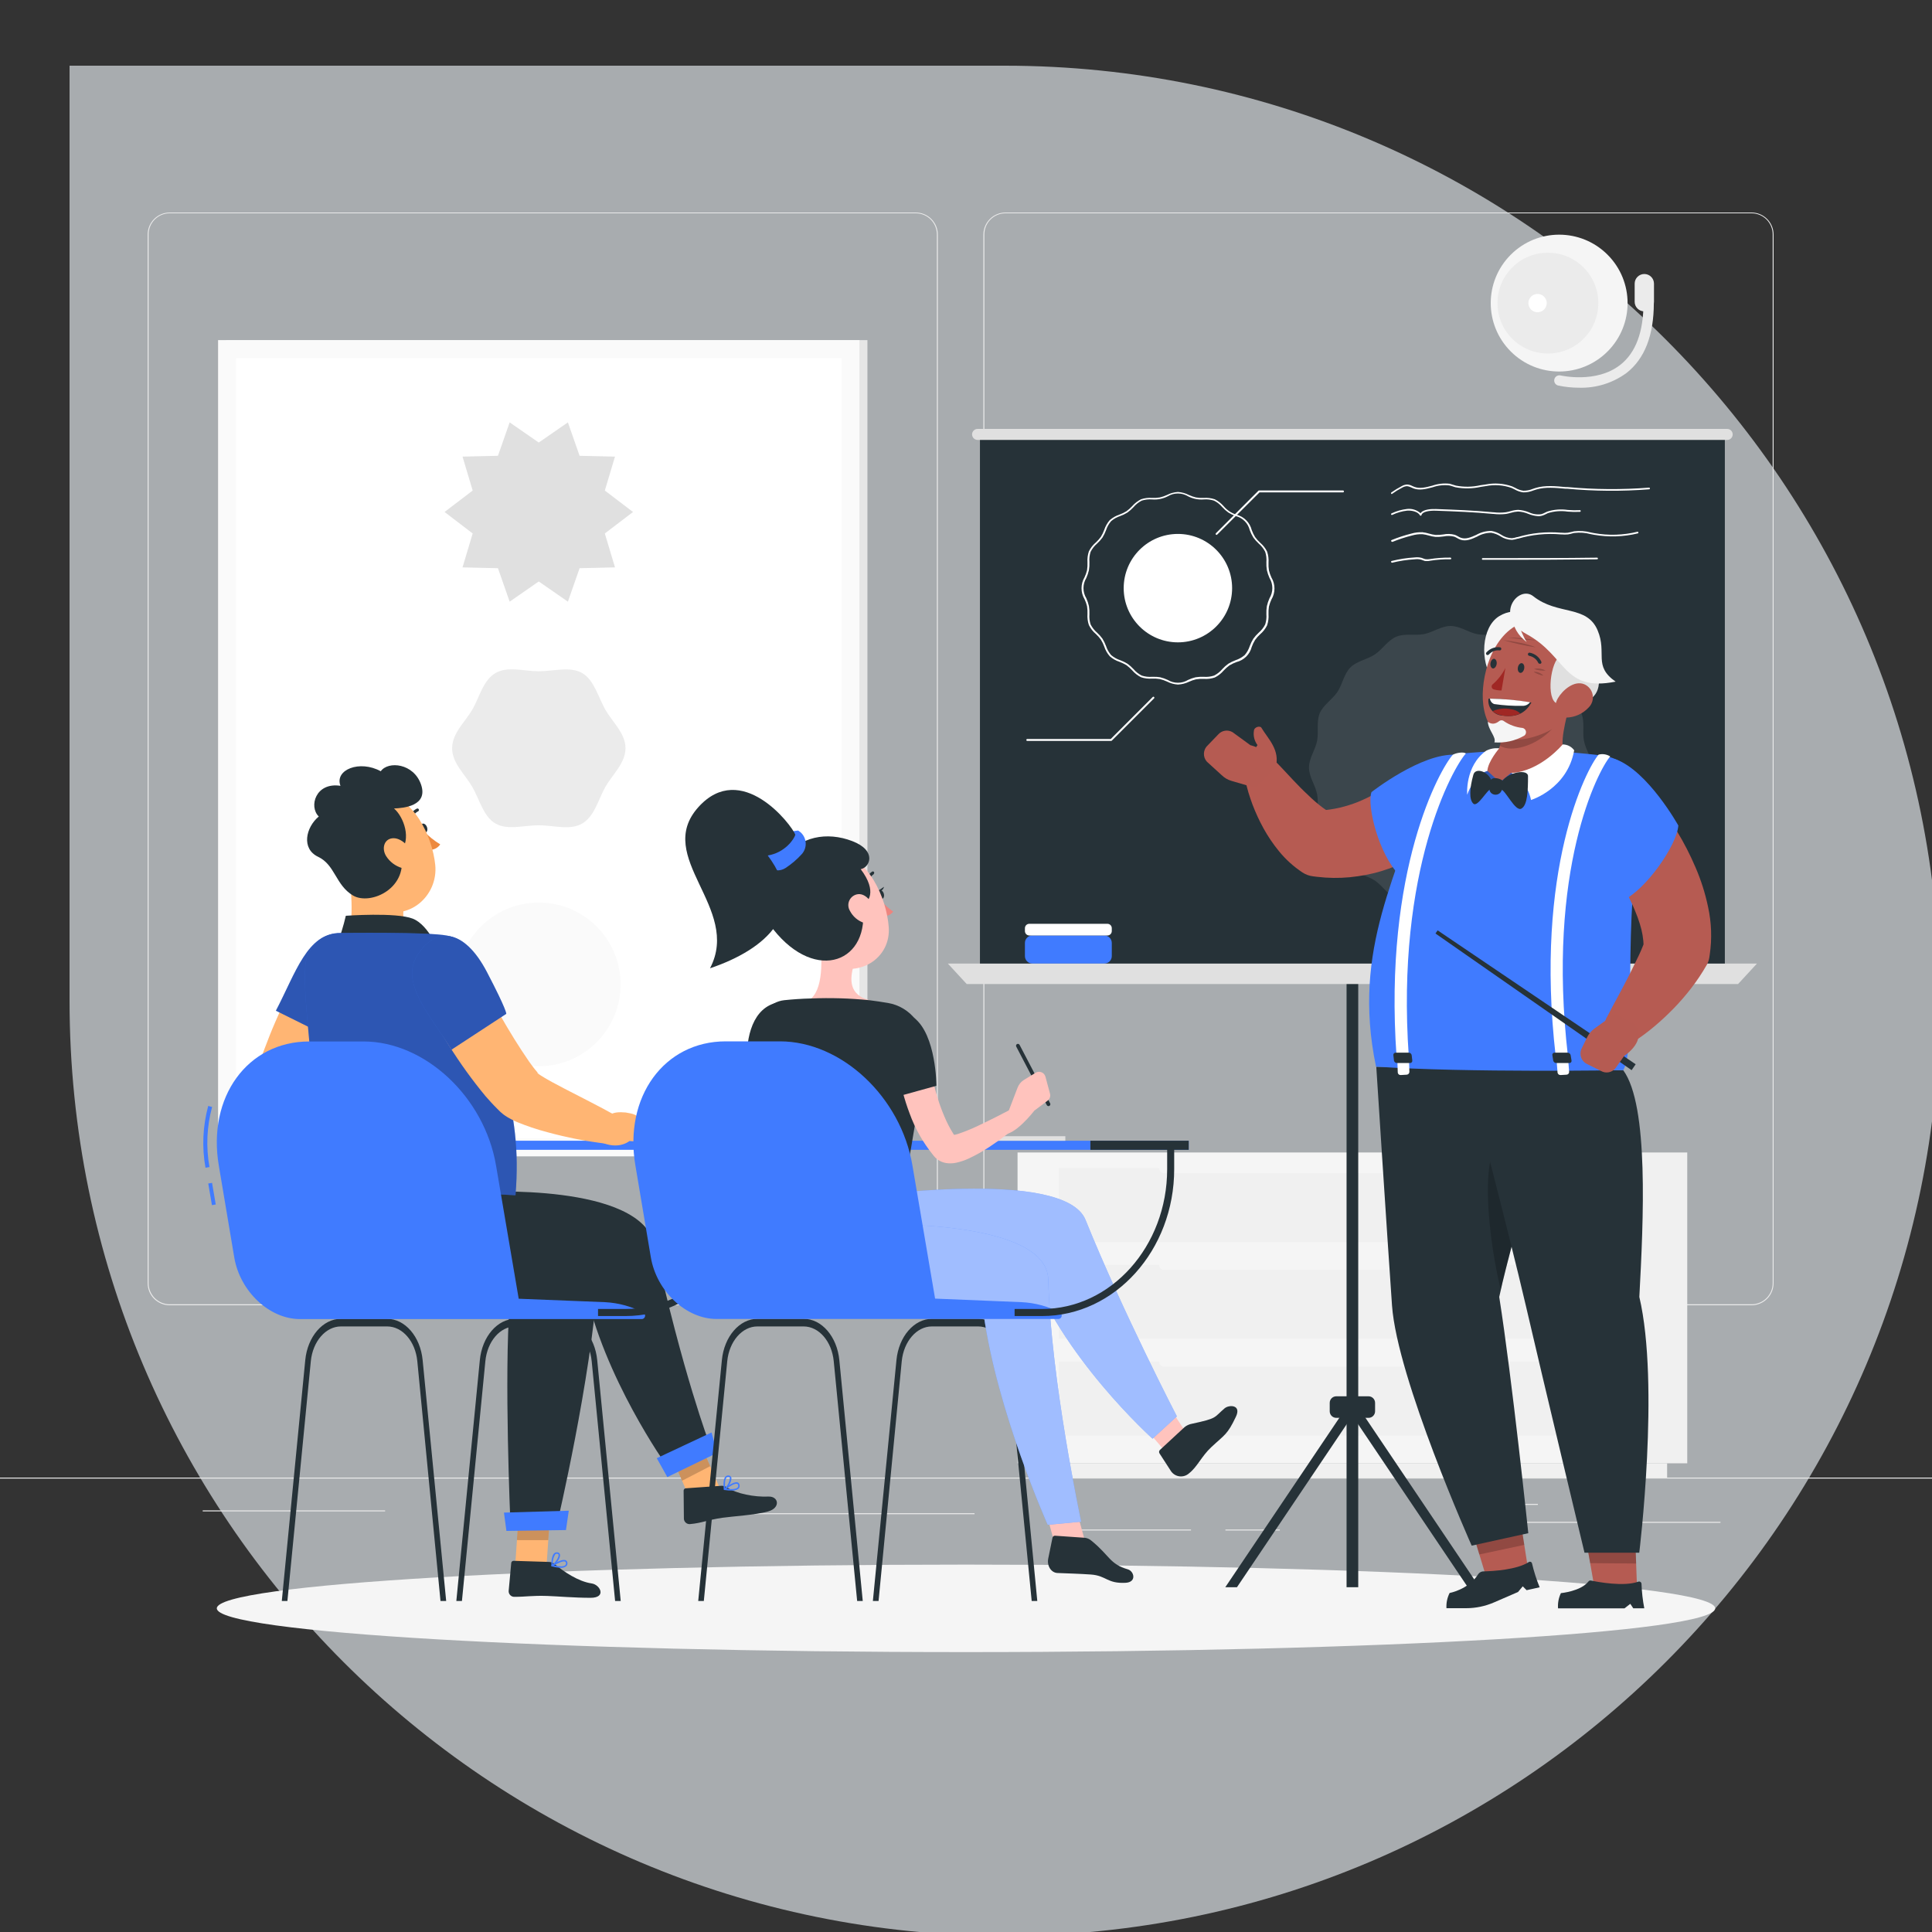 <svg width="500" height="500" viewBox="0 0 500 500" fill="none" xmlns="http://www.w3.org/2000/svg">
<rect x="0" y="0" width="500" height="500" fill="#333333" stroke="none"/>
<g clip-path="url(#clip0_5_6572)">
<g clip-path="url(#clip1_5_6572)">
<path d="M18 17H260C393.653 17 502 125.347 502 259C502 392.653 393.653 501 260 501C126.347 501 18 392.653 18 259V17Z" fill="#A8ACAF"/>
<path d="M500 382.4H0V382.65H500V382.4Z" fill="#EBEBEB"/>
<path d="M445.26 393.85H394.36V394.1H445.26V393.85Z" fill="#EBEBEB"/>
<path d="M99.67 390.89H52.46V391.14H99.67V390.89Z" fill="#EBEBEB"/>
<path d="M398 389.21H378.81V389.46H398V389.21Z" fill="#EBEBEB"/>
<path d="M331.22 395.84H317.14V396.09H331.22V395.84Z" fill="#EBEBEB"/>
<path d="M308.23 395.84H272.79V396.09H308.23V395.84Z" fill="#EBEBEB"/>
<path d="M252.21 391.62H195.22V391.87H252.21V391.62Z" fill="#EBEBEB"/>
<path d="M237 337.8H43.91C42.397 337.797 40.947 337.195 39.879 336.124C38.81 335.053 38.21 333.603 38.21 332.09V60.66C38.223 59.156 38.829 57.718 39.896 56.658C40.964 55.599 42.406 55.003 43.91 55H237C238.514 55 239.967 55.602 241.038 56.672C242.108 57.743 242.71 59.196 242.71 60.71V332.09C242.71 333.604 242.108 335.057 241.038 336.128C239.967 337.198 238.514 337.8 237 337.8ZM43.91 55.2C42.464 55.203 41.077 55.779 40.056 56.803C39.034 57.826 38.46 59.214 38.46 60.66V332.09C38.46 333.536 39.034 334.924 40.056 335.947C41.077 336.971 42.464 337.547 43.91 337.55H237C238.447 337.547 239.834 336.971 240.858 335.948C241.881 334.924 242.457 333.537 242.46 332.09V60.66C242.457 59.213 241.881 57.825 240.858 56.802C239.834 55.779 238.447 55.203 237 55.2H43.91Z" fill="#EBEBEB"/>
<path d="M453.31 337.8H260.21C258.696 337.797 257.246 337.195 256.175 336.125C255.105 335.054 254.503 333.604 254.5 332.09V60.66C254.516 59.155 255.124 57.717 256.193 56.658C257.262 55.598 258.705 55.002 260.21 55H453.31C454.812 55.005 456.252 55.602 457.317 56.662C458.382 57.721 458.987 59.158 459 60.66V332.09C459 333.601 458.401 335.05 457.335 336.121C456.268 337.191 454.821 337.795 453.31 337.8ZM260.21 55.2C258.763 55.203 257.375 55.779 256.352 56.802C255.329 57.825 254.753 59.213 254.75 60.66V332.09C254.753 333.537 255.329 334.924 256.352 335.948C257.375 336.971 258.763 337.547 260.21 337.55H453.31C454.757 337.547 456.145 336.971 457.168 335.948C458.191 334.924 458.767 333.537 458.77 332.09V60.66C458.767 59.213 458.191 57.825 457.168 56.802C456.145 55.779 454.757 55.203 453.31 55.2H260.21Z" fill="#EBEBEB"/>
<path d="M224.49 88.02H58.51V299.24H224.49V88.02Z" fill="#E6E6E6"/>
<path d="M222.42 88.02H56.44V299.24H222.42V88.02Z" fill="#FAFAFA"/>
<path d="M217.78 294.6V92.67L61.09 92.67V294.6H217.78Z" fill="white"/>
<path d="M139.43 275.94C151.127 275.94 160.61 266.457 160.61 254.76C160.61 243.063 151.127 233.58 139.43 233.58C127.733 233.58 118.25 243.063 118.25 254.76C118.25 266.457 127.733 275.94 139.43 275.94Z" fill="#FAFAFA"/>
<path d="M161.88 193.63C161.88 197.49 158.48 200.47 156.68 203.63C154.88 206.79 153.88 211.26 150.68 213.12C147.48 214.98 143.31 213.58 139.45 213.58C135.59 213.58 131.34 214.92 128.22 213.12C125.1 211.32 124.07 206.84 122.22 203.63C120.37 200.42 117.01 197.53 117.01 193.63C117.01 189.73 120.41 186.79 122.22 183.68C124.03 180.57 125.02 176.05 128.22 174.19C131.42 172.33 135.58 173.72 139.44 173.72C143.3 173.72 147.56 172.39 150.67 174.19C153.78 175.99 154.83 180.46 156.67 183.68C158.51 186.9 161.88 189.78 161.88 193.63Z" fill="#EBEBEB"/>
<path d="M163.82 132.5L156.53 138.06L159.16 146.84L150 147.05L146.97 155.71L139.43 150.48L131.9 155.71L128.87 147.05L119.7 146.84L122.33 138.06L115.05 132.5L122.33 126.95L119.7 118.17L128.87 117.96L131.9 109.31L139.43 114.53L146.97 109.31L150 117.96L159.16 118.17L156.53 126.95L163.82 132.5Z" fill="#E0E0E0"/>
<path d="M416.91 378.7H436.66V298.26H416.91V378.7Z" fill="#F0F0F0"/>
<path d="M268.55 382.4H431.45V378.7H268.55V382.4Z" fill="#F0F0F0"/>
<path d="M416.91 298.26H263.34V378.7H416.91V298.26Z" fill="#F5F5F5"/>
<path d="M406.23 327.33H274.01V346.47H406.23V327.33Z" fill="#F0F0F0"/>
<path d="M406.23 352.38H274.01V371.52H406.23V352.38Z" fill="#F0F0F0"/>
<path d="M301.25 328.64H379.01C379.706 328.64 380.27 328.076 380.27 327.38V327.28C380.27 326.584 379.706 326.02 379.01 326.02H301.25C300.554 326.02 299.99 326.584 299.99 327.28V327.38C299.99 328.076 300.554 328.64 301.25 328.64Z" fill="#F5F5F5"/>
<path d="M301.25 353.69H379.01C379.706 353.69 380.27 353.126 380.27 352.43V352.33C380.27 351.634 379.706 351.07 379.01 351.07H301.25C300.554 351.07 299.99 351.634 299.99 352.33V352.43C299.99 353.126 300.554 353.69 301.25 353.69Z" fill="#F5F5F5"/>
<path d="M406.23 302.28H274.01V321.42H406.23V302.28Z" fill="#F0F0F0"/>
<path d="M301.25 303.6H379.01C379.706 303.6 380.27 303.036 380.27 302.34V302.24C380.27 301.544 379.706 300.98 379.01 300.98H301.25C300.554 300.98 299.99 301.544 299.99 302.24V302.34C299.99 303.036 300.554 303.6 301.25 303.6Z" fill="#F5F5F5"/>
<path d="M416.033 90.963C422.949 84.047 422.949 72.834 416.033 65.918C409.117 59.002 397.903 59.002 390.987 65.918C384.071 72.834 384.071 84.047 390.987 90.963C397.903 97.88 409.117 97.88 416.033 90.963Z" fill="#F5F5F5"/>
<path d="M409.823 87.673C414.919 82.577 414.919 74.314 409.823 69.218C404.727 64.121 396.464 64.121 391.368 69.218C386.271 74.314 386.271 82.577 391.368 87.673C396.464 92.77 404.727 92.77 409.823 87.673Z" fill="#EBEBEB"/>
<path d="M400.29 78.44C400.29 78.909 400.151 79.367 399.891 79.757C399.63 80.146 399.26 80.45 398.827 80.629C398.394 80.809 397.917 80.856 397.458 80.764C396.998 80.673 396.576 80.447 396.244 80.116C395.913 79.784 395.687 79.362 395.596 78.902C395.504 78.442 395.551 77.966 395.73 77.533C395.91 77.1 396.214 76.73 396.603 76.469C396.993 76.209 397.451 76.07 397.92 76.07C398.549 76.07 399.151 76.32 399.596 76.764C400.04 77.208 400.29 77.811 400.29 78.44Z" fill="white"/>
<path d="M408.71 100.34C406.854 100.345 405.004 100.151 403.19 99.76C402.858 99.663 402.577 99.442 402.404 99.143C402.231 98.843 402.181 98.489 402.264 98.153C402.346 97.817 402.555 97.527 402.847 97.342C403.139 97.157 403.491 97.091 403.83 97.16C403.92 97.16 413.09 99.33 419.33 94.42C423.33 91.29 425.33 85.91 425.33 78.42C425.33 78.064 425.471 77.724 425.722 77.472C425.974 77.221 426.315 77.08 426.67 77.08C427.025 77.08 427.366 77.221 427.617 77.472C427.869 77.724 428.01 78.064 428.01 78.42C428.01 86.76 425.64 92.85 420.96 96.51C417.418 99.117 413.106 100.465 408.71 100.34Z" fill="#EBEBEB"/>
<path d="M425.53 80.58C424.872 80.58 424.242 80.319 423.776 79.853C423.311 79.388 423.05 78.758 423.05 78.1V73.41C423.05 72.747 423.313 72.111 423.782 71.642C424.251 71.173 424.887 70.91 425.55 70.91C426.213 70.91 426.849 71.173 427.318 71.642C427.787 72.111 428.05 72.747 428.05 73.41V78.1C428.049 78.429 427.982 78.754 427.855 79.057C427.727 79.36 427.541 79.634 427.307 79.865C427.072 80.095 426.795 80.277 426.49 80.4C426.185 80.523 425.859 80.584 425.53 80.58Z" fill="#EBEBEB"/>
<path d="M250 427.56C357.082 427.56 443.89 422.492 443.89 416.24C443.89 409.988 357.082 404.92 250 404.92C142.917 404.92 56.11 409.988 56.11 416.24C56.11 422.492 142.917 427.56 250 427.56Z" fill="#F5F5F5"/>
<path d="M446.39 112.42H253.61V252.85H446.39V112.42Z" fill="#263238"/>
<path d="M304.84 177.16C303.853 177.097 302.89 176.831 302.01 176.38C301.417 176.105 300.797 175.89 300.16 175.74C299.499 175.635 298.829 175.595 298.16 175.62C297.193 175.697 296.22 175.578 295.3 175.27C294.421 174.829 293.64 174.217 293 173.47C292.55 172.987 292.058 172.546 291.53 172.15C290.956 171.808 290.354 171.517 289.73 171.28C288.801 170.98 287.944 170.494 287.21 169.85C286.57 169.118 286.084 168.264 285.78 167.34C285.555 166.711 285.263 166.107 284.91 165.54C284.523 165.002 284.081 164.506 283.59 164.06C282.841 163.425 282.232 162.642 281.8 161.76C281.493 160.843 281.371 159.875 281.44 158.91C281.468 158.241 281.431 157.572 281.33 156.91C281.177 156.276 280.96 155.659 280.68 155.07C280.169 154.213 279.9 153.233 279.9 152.235C279.9 151.237 280.169 150.258 280.68 149.4C280.958 148.807 281.176 148.187 281.33 147.55C281.432 146.889 281.469 146.219 281.44 145.55C281.372 144.582 281.494 143.611 281.8 142.69C282.235 141.813 282.844 141.034 283.59 140.4C284.081 139.954 284.523 139.458 284.91 138.92C285.261 138.352 285.553 137.749 285.78 137.12C286.086 136.194 286.572 135.338 287.21 134.6C287.95 133.966 288.806 133.48 289.73 133.17C290.358 132.943 290.962 132.652 291.53 132.3C292.062 131.916 292.554 131.481 293 131C293.645 130.262 294.426 129.654 295.3 129.21C296.22 128.902 297.193 128.783 298.16 128.86C298.829 128.885 299.499 128.845 300.16 128.74C300.797 128.59 301.417 128.375 302.01 128.1C302.89 127.649 303.853 127.383 304.84 127.32C305.83 127.384 306.796 127.65 307.68 128.1C308.269 128.377 308.886 128.591 309.52 128.74C310.181 128.845 310.851 128.885 311.52 128.86C312.487 128.783 313.46 128.902 314.38 129.21C315.256 129.651 316.037 130.259 316.68 131C317.541 132.024 318.675 132.784 319.95 133.19C320.919 133.427 321.804 133.925 322.51 134.63C323.215 135.336 323.713 136.221 323.95 137.19C324.177 137.819 324.469 138.422 324.82 138.99C325.207 139.528 325.649 140.024 326.14 140.47C326.886 141.104 327.495 141.883 327.93 142.76C328.236 143.681 328.358 144.652 328.29 145.62C328.261 146.289 328.298 146.959 328.4 147.62C328.554 148.257 328.772 148.877 329.05 149.47C329.561 150.328 329.83 151.307 329.83 152.305C329.83 153.303 329.561 154.283 329.05 155.14C328.77 155.729 328.553 156.346 328.4 156.98C328.299 157.642 328.262 158.311 328.29 158.98C328.359 159.945 328.237 160.913 327.93 161.83C327.498 162.712 326.889 163.495 326.14 164.13C325.649 164.576 325.207 165.072 324.82 165.61C324.467 166.177 324.175 166.781 323.95 167.41C323.708 168.37 323.206 169.245 322.501 169.94C321.796 170.634 320.913 171.122 319.95 171.35C319.326 171.587 318.724 171.878 318.15 172.22C317.622 172.616 317.13 173.057 316.68 173.54C316.04 174.287 315.258 174.899 314.38 175.34C313.46 175.648 312.487 175.767 311.52 175.69C310.851 175.665 310.181 175.705 309.52 175.81C308.886 175.959 308.269 176.173 307.68 176.45C306.791 176.876 305.825 177.118 304.84 177.16ZM298.55 175.16C299.123 175.145 299.695 175.185 300.26 175.28C300.928 175.439 301.579 175.667 302.2 175.96C302.996 176.444 303.909 176.7 304.84 176.7C305.771 176.7 306.684 176.444 307.48 175.96C308.101 175.667 308.752 175.439 309.42 175.28C310.121 175.17 310.831 175.13 311.54 175.16C312.439 175.232 313.344 175.124 314.2 174.84C315.015 174.428 315.74 173.857 316.33 173.16C316.798 172.648 317.318 172.186 317.88 171.78C318.477 171.41 319.11 171.102 319.77 170.86C320.631 170.576 321.43 170.128 322.12 169.54C322.714 168.854 323.163 168.055 323.44 167.19C323.686 166.532 323.994 165.899 324.36 165.3C324.769 164.734 325.235 164.211 325.75 163.74C326.444 163.146 327.014 162.423 327.43 161.61C327.71 160.753 327.815 159.849 327.74 158.95C327.713 158.244 327.756 157.537 327.87 156.84C328.027 156.153 328.251 155.483 328.54 154.84C329.024 154.046 329.28 153.135 329.28 152.205C329.28 151.275 329.024 150.364 328.54 149.57C328.253 148.926 328.029 148.257 327.87 147.57C327.757 146.873 327.713 146.166 327.74 145.46C327.815 144.562 327.71 143.657 327.43 142.8C327.014 141.987 326.444 141.264 325.75 140.67C325.235 140.199 324.769 139.676 324.36 139.11C323.994 138.511 323.686 137.878 323.44 137.22C323.228 136.329 322.773 135.513 322.125 134.866C321.477 134.218 320.661 133.762 319.77 133.55C319.11 133.309 318.477 133 317.88 132.63C317.32 132.222 316.8 131.76 316.33 131.25C315.743 130.55 315.018 129.978 314.2 129.57C313.344 129.286 312.439 129.178 311.54 129.25C310.138 129.371 308.731 129.094 307.48 128.45C306.684 127.966 305.771 127.71 304.84 127.71C303.909 127.71 302.996 127.966 302.2 128.45C300.949 129.094 299.542 129.371 298.14 129.25C297.242 129.181 296.338 129.287 295.48 129.56C294.664 129.975 293.94 130.55 293.35 131.25C292.882 131.762 292.362 132.224 291.8 132.63C291.203 133 290.57 133.309 289.91 133.55C289.046 133.829 288.247 134.277 287.56 134.87C286.966 135.556 286.517 136.356 286.24 137.22C285.996 137.879 285.688 138.512 285.32 139.11C284.911 139.676 284.445 140.199 283.93 140.67C283.234 141.261 282.662 141.985 282.25 142.8C281.97 143.657 281.865 144.562 281.94 145.46C281.967 146.166 281.923 146.873 281.81 147.57C281.651 148.257 281.427 148.926 281.14 149.57C280.656 150.364 280.4 151.275 280.4 152.205C280.4 153.135 280.656 154.046 281.14 154.84C281.429 155.483 281.653 156.153 281.81 156.84C281.924 157.537 281.967 158.244 281.94 158.95C281.865 159.849 281.97 160.753 282.25 161.61C282.666 162.423 283.236 163.146 283.93 163.74C284.445 164.211 284.911 164.734 285.32 165.3C285.686 165.899 285.994 166.532 286.24 167.19C286.519 168.054 286.968 168.852 287.56 169.54C288.25 170.128 289.049 170.576 289.91 170.86C290.57 171.102 291.203 171.41 291.8 171.78C292.362 172.186 292.882 172.648 293.35 173.16C293.94 173.857 294.665 174.428 295.48 174.84C296.337 175.119 297.241 175.227 298.14 175.16H298.55Z" fill="white"/>
<path d="M304.84 166.24C312.589 166.24 318.87 159.958 318.87 152.21C318.87 144.461 312.589 138.18 304.84 138.18C297.092 138.18 290.81 144.461 290.81 152.21C290.81 159.958 297.092 166.24 304.84 166.24Z" fill="white"/>
<path d="M314.86 138.43C314.827 138.431 314.794 138.426 314.763 138.414C314.732 138.402 314.704 138.383 314.68 138.36C314.656 138.337 314.637 138.309 314.623 138.278C314.61 138.247 314.604 138.214 314.604 138.18C314.604 138.146 314.61 138.113 314.623 138.082C314.637 138.051 314.656 138.023 314.68 138L325.68 127C325.704 126.976 325.732 126.958 325.763 126.946C325.794 126.934 325.827 126.928 325.86 126.93H347.56C347.626 126.93 347.69 126.956 347.737 127.003C347.784 127.05 347.81 127.114 347.81 127.18C347.81 127.246 347.784 127.31 347.737 127.357C347.69 127.404 347.626 127.43 347.56 127.43H325.96L315 138.36C314.964 138.4 314.914 138.425 314.86 138.43Z" fill="white"/>
<path d="M287.56 191.75H265.86C265.794 191.75 265.73 191.724 265.683 191.677C265.636 191.63 265.61 191.566 265.61 191.5C265.61 191.434 265.636 191.37 265.683 191.323C265.73 191.276 265.794 191.25 265.86 191.25H287.46L298.35 180.36C298.398 180.324 298.458 180.306 298.518 180.311C298.578 180.315 298.634 180.341 298.677 180.383C298.719 180.426 298.745 180.482 298.749 180.542C298.754 180.602 298.736 180.662 298.7 180.71L287.7 191.71C287.658 191.735 287.609 191.749 287.56 191.75Z" fill="white"/>
<path d="M360.22 127.86C360.186 127.861 360.153 127.853 360.124 127.837C360.094 127.821 360.069 127.798 360.05 127.77C360.012 127.729 359.991 127.676 359.991 127.62C359.991 127.564 360.012 127.511 360.05 127.47C360.909 126.856 361.812 126.305 362.75 125.82C363.178 125.565 363.662 125.417 364.16 125.39C364.641 125.416 365.11 125.553 365.53 125.79C365.693 125.869 365.86 125.939 366.03 126C367.45 126.54 369.03 126.13 370.68 125.69C372.12 125.19 373.655 125.019 375.17 125.19C375.508 125.274 375.842 125.374 376.17 125.49L376.79 125.68C378.898 126.088 381.068 126.05 383.16 125.57L384.5 125.38C386.787 124.93 389.153 125.102 391.35 125.88C391.63 126 391.91 126.14 392.18 126.28C392.815 126.655 393.519 126.9 394.25 127C395.088 127.01 395.919 126.847 396.69 126.52L397.49 126.26C399.91 125.55 402.58 125.81 405.16 126.05H405.63C412.66 126.7 419.732 126.75 426.77 126.2C426.798 126.197 426.826 126.2 426.852 126.208C426.879 126.216 426.903 126.229 426.925 126.247C426.946 126.265 426.964 126.287 426.977 126.311C426.99 126.336 426.998 126.362 427 126.39C427.006 126.447 426.989 126.504 426.954 126.549C426.918 126.593 426.867 126.623 426.81 126.63C419.745 127.18 412.646 127.13 405.59 126.48H405.12C402.58 126.24 399.95 125.99 397.61 126.68C397.35 126.75 397.09 126.84 396.83 126.93C396 127.273 395.108 127.443 394.21 127.43C393.427 127.322 392.672 127.061 391.99 126.66C391.72 126.52 391.46 126.39 391.18 126.27C389.051 125.527 386.763 125.365 384.55 125.8L383.23 126C381.074 126.486 378.84 126.52 376.67 126.1L376.04 125.9C375.714 125.784 375.379 125.69 375.04 125.62C373.588 125.458 372.118 125.625 370.74 126.11C369.09 126.54 367.38 126.99 365.82 126.41L365.3 126.18C364.927 125.984 364.52 125.861 364.1 125.82C363.672 125.848 363.257 125.979 362.89 126.2C361.971 126.674 361.089 127.215 360.25 127.82C360.241 127.834 360.231 127.847 360.22 127.86Z" fill="white"/>
<path d="M398.11 133.59C397.223 133.533 396.351 133.33 395.53 132.99C394.689 132.634 393.792 132.428 392.88 132.38C392.249 132.416 391.625 132.527 391.02 132.71C390.619 132.829 390.212 132.926 389.8 133C388.708 133.135 387.603 133.135 386.51 133H386.37C381.49 132.53 376.49 132.35 371.65 132.17C369.98 132.11 368.11 132.38 367.88 133.31C367.872 133.352 367.849 133.391 367.817 133.42C367.784 133.449 367.743 133.466 367.7 133.47C367.657 133.476 367.612 133.468 367.573 133.449C367.534 133.429 367.502 133.398 367.48 133.36C366.98 132.45 365.43 132.06 364.16 132.15C362.821 132.304 361.517 132.679 360.3 133.26C360.274 133.271 360.246 133.277 360.217 133.277C360.189 133.277 360.16 133.271 360.134 133.26C360.108 133.249 360.084 133.232 360.065 133.212C360.045 133.191 360.03 133.167 360.02 133.14C360 133.087 360.001 133.028 360.024 132.976C360.046 132.924 360.088 132.882 360.14 132.86C361.402 132.263 362.753 131.877 364.14 131.72C364.768 131.648 365.404 131.708 366.007 131.898C366.61 132.087 367.166 132.402 367.64 132.82C368.34 131.75 370.64 131.7 371.64 131.74C376.49 131.92 381.5 132.1 386.4 132.57H386.53C387.586 132.705 388.654 132.705 389.71 132.57C390.108 132.501 390.502 132.411 390.89 132.3C391.539 132.099 392.211 131.981 392.89 131.95C393.848 132.006 394.791 132.219 395.68 132.58C396.674 133.059 397.788 133.229 398.88 133.07C399.228 132.971 399.563 132.833 399.88 132.66L400.4 132.41C402.113 131.859 403.93 131.708 405.71 131.97C406.757 132.065 407.81 132.085 408.86 132.03C408.888 132.027 408.916 132.03 408.942 132.038C408.969 132.046 408.993 132.059 409.015 132.077C409.036 132.095 409.054 132.116 409.067 132.141C409.08 132.165 409.088 132.192 409.09 132.22C409.096 132.277 409.079 132.334 409.044 132.378C409.008 132.423 408.957 132.452 408.9 132.46C407.827 132.515 406.751 132.495 405.68 132.4C403.968 132.143 402.219 132.283 400.57 132.81C400.4 132.88 400.24 132.97 400.08 133.05C399.742 133.229 399.387 133.373 399.02 133.48C398.723 133.559 398.417 133.597 398.11 133.59Z" fill="white"/>
<path d="M360.22 140.19C360.171 140.188 360.124 140.169 360.087 140.136C360.049 140.104 360.024 140.06 360.015 140.012C360.006 139.963 360.013 139.913 360.036 139.869C360.058 139.825 360.095 139.79 360.14 139.77C361.805 139.091 363.516 138.529 365.26 138.09C366.189 137.821 367.154 137.703 368.12 137.74C368.703 137.807 369.279 137.927 369.84 138.1C370.382 138.262 370.938 138.376 371.5 138.44C372.169 138.464 372.839 138.424 373.5 138.32C374.493 138.116 375.521 138.146 376.5 138.41C376.781 138.516 377.052 138.646 377.31 138.8C377.557 138.953 377.818 139.08 378.09 139.18C379.39 139.63 380.69 139.04 382.09 138.41C383.279 137.737 384.624 137.392 385.99 137.41C386.896 137.566 387.761 137.906 388.53 138.41C389.342 138.955 390.292 139.26 391.27 139.29C391.726 139.245 392.176 139.148 392.61 139H392.74C396.376 137.921 400.182 137.538 403.96 137.87H404.16C404.685 137.925 405.215 137.925 405.74 137.87C406.06 137.823 406.378 137.756 406.69 137.67L407.39 137.5C408.847 137.324 410.323 137.429 411.74 137.81L412.56 137.97C416.291 138.637 420.12 138.514 423.8 137.61C423.851 137.608 423.901 137.624 423.942 137.655C423.982 137.685 424.011 137.729 424.023 137.779C424.035 137.829 424.029 137.881 424.006 137.927C423.984 137.972 423.946 138.009 423.9 138.03C420.163 138.945 416.277 139.067 412.49 138.39L411.65 138.23C410.289 137.863 408.87 137.761 407.47 137.93C407.24 137.93 407.02 138.03 406.8 138.08C406.472 138.174 406.138 138.248 405.8 138.3C405.245 138.355 404.685 138.355 404.13 138.3H403.93C400.206 137.976 396.455 138.353 392.87 139.41H392.74C392.278 139.571 391.798 139.675 391.31 139.72C390.242 139.699 389.203 139.376 388.31 138.79C387.585 138.333 386.776 138.023 385.93 137.88C384.64 137.884 383.374 138.229 382.26 138.88C380.87 139.52 379.44 140.17 377.97 139.67C377.675 139.56 377.39 139.422 377.12 139.26C376.88 139.117 376.63 138.993 376.37 138.89C375.46 138.658 374.509 138.638 373.59 138.83C372.902 138.935 372.206 138.975 371.51 138.95C370.92 138.884 370.338 138.764 369.77 138.59C369.234 138.429 368.686 138.315 368.13 138.25C367.208 138.217 366.286 138.332 365.4 138.59C363.677 139.024 361.986 139.579 360.34 140.25L360.22 140.19Z" fill="white"/>
<path d="M360.22 145.61C360.171 145.609 360.124 145.592 360.086 145.561C360.048 145.53 360.021 145.488 360.01 145.44C360.003 145.412 360.001 145.384 360.005 145.355C360.009 145.327 360.019 145.3 360.034 145.275C360.049 145.251 360.069 145.23 360.092 145.214C360.116 145.197 360.142 145.186 360.17 145.18C362.137 144.687 364.146 144.379 366.17 144.26C366.762 144.189 367.363 144.23 367.94 144.38C368.07 144.421 368.197 144.471 368.32 144.53C368.481 144.603 368.648 144.66 368.82 144.7C369.204 144.764 369.596 144.764 369.98 144.7C371.766 144.416 373.572 144.286 375.38 144.31C375.436 144.315 375.488 144.34 375.527 144.38C375.565 144.421 375.588 144.474 375.59 144.53C375.59 144.558 375.584 144.587 375.573 144.613C375.562 144.639 375.546 144.662 375.525 144.682C375.505 144.702 375.48 144.717 375.454 144.727C375.427 144.737 375.398 144.741 375.37 144.74C373.602 144.711 371.835 144.838 370.09 145.12C369.643 145.216 369.183 145.233 368.73 145.17C368.531 145.121 368.337 145.054 368.15 144.97L367.81 144.84C367.281 144.706 366.732 144.672 366.19 144.74C364.166 144.856 362.157 145.161 360.19 145.65L360.22 145.61Z" fill="white"/>
<path d="M383.78 144.87C383.748 144.877 383.715 144.877 383.683 144.869C383.651 144.862 383.621 144.847 383.595 144.826C383.57 144.806 383.549 144.78 383.535 144.75C383.521 144.72 383.513 144.688 383.513 144.655C383.513 144.622 383.521 144.59 383.535 144.56C383.549 144.53 383.57 144.504 383.595 144.484C383.621 144.463 383.651 144.449 383.683 144.441C383.715 144.433 383.748 144.433 383.78 144.44C384.98 144.44 386.2 144.44 387.37 144.44H387.46C396.05 144.44 404.75 144.44 413.33 144.32C413.387 144.323 413.44 144.347 413.479 144.388C413.518 144.429 413.54 144.483 413.54 144.54C413.54 144.596 413.518 144.649 413.479 144.689C413.439 144.728 413.386 144.75 413.33 144.75C404.75 144.85 396.04 144.89 387.45 144.87H387.36C386.19 144.87 384.97 144.87 383.78 144.87Z" fill="white"/>
<g opacity="0.1">
<path d="M412.05 198.63C412.05 201.03 410.39 203.24 409.94 205.51C409.49 207.78 410.16 210.51 409.27 212.66C408.38 214.81 405.98 216.25 404.68 218.2C403.38 220.15 402.98 222.89 401.31 224.55C399.64 226.21 396.92 226.55 394.96 227.91C393 229.27 391.62 231.59 389.43 232.5C387.24 233.41 384.61 232.71 382.27 233.17C379.93 233.63 377.8 235.28 375.4 235.28C373 235.28 370.8 233.62 368.53 233.17C366.26 232.72 363.53 233.39 361.37 232.5C359.21 231.61 357.78 229.21 355.84 227.91C353.9 226.61 351.15 226.21 349.49 224.55C347.83 222.89 347.43 220.16 346.12 218.2C344.81 216.24 342.44 214.85 341.54 212.66C340.64 210.47 341.32 207.84 340.86 205.51C340.4 203.18 338.76 201.03 338.76 198.63C338.76 196.23 340.41 194.03 340.86 191.76C341.31 189.49 340.65 186.76 341.54 184.61C342.43 182.46 344.82 181.02 346.12 179.07C347.42 177.12 347.83 174.38 349.49 172.72C351.15 171.06 353.88 170.67 355.84 169.35C357.8 168.03 359.19 165.68 361.37 164.77C363.55 163.86 366.19 164.56 368.53 164.1C370.87 163.64 373 162 375.4 162C377.8 162 380.01 163.66 382.27 164.11C384.53 164.56 387.27 163.89 389.43 164.78C391.59 165.67 393.02 168.06 394.97 169.37C396.92 170.68 399.65 171.07 401.32 172.73C402.99 174.39 403.37 177.12 404.68 179.08C405.99 181.04 408.36 182.43 409.27 184.62C410.18 186.81 409.48 189.44 409.94 191.77C410.4 194.1 412.05 196.24 412.05 198.63Z" fill="white"/>
</g>
<path d="M285.8 242.1H267.18C266.114 242.1 265.25 242.964 265.25 244.03V247.44C265.25 248.506 266.114 249.37 267.18 249.37H285.8C286.866 249.37 287.73 248.506 287.73 247.44V244.03C287.73 242.964 286.866 242.1 285.8 242.1Z" fill="#407BFF"/>
<path d="M286.6 239.08H266.38C265.756 239.08 265.25 239.586 265.25 240.21V240.97C265.25 241.594 265.756 242.1 266.38 242.1H286.6C287.224 242.1 287.73 241.594 287.73 240.97V240.21C287.73 239.586 287.224 239.08 286.6 239.08Z" fill="white"/>
<path d="M351.51 252.01H348.49V410.77H351.51V252.01Z" fill="#263238"/>
<path d="M354.17 361.36H345.83C344.891 361.36 344.13 362.121 344.13 363.06V365.24C344.13 366.179 344.891 366.94 345.83 366.94H354.17C355.109 366.94 355.87 366.179 355.87 365.24V363.06C355.87 362.121 355.109 361.36 354.17 361.36Z" fill="#263238"/>
<path d="M320.12 410.78H317.1L348.49 364.15H351.51L320.12 410.78Z" fill="#263238"/>
<path d="M379.88 410.78H382.9L351.51 364.15H348.49L379.88 410.78Z" fill="#263238"/>
<path d="M447 113.85H253C252.621 113.85 252.257 113.699 251.989 113.431C251.721 113.163 251.57 112.799 251.57 112.42C251.573 112.042 251.725 111.681 251.992 111.415C252.26 111.149 252.623 111 253 111H447C447.377 111 447.738 111.15 448.004 111.416C448.27 111.682 448.42 112.043 448.42 112.42C448.421 112.607 448.386 112.793 448.315 112.966C448.244 113.14 448.14 113.298 448.008 113.431C447.876 113.563 447.719 113.669 447.546 113.741C447.373 113.813 447.187 113.85 447 113.85Z" fill="#E0E0E0"/>
<path d="M454.7 249.37H245.3L250.18 254.66H449.82L454.7 249.37Z" fill="#E0E0E0"/>
<path d="M199.83 295.22H103.84V297.57H199.83V295.22Z" fill="#407BFF"/>
<path d="M199.83 295.22H174.38V297.57H199.83V295.22Z" fill="#263238"/>
<path d="M160.64 414.33H159.19L153.13 352.28C152.63 347.13 149.27 343.28 145.34 343.28H133.4C129.4 343.28 126.11 347.16 125.61 352.28L119.55 414.33H118.1L124.18 352C124.77 345.91 128.73 341.31 133.4 341.31H145.34C150 341.31 153.97 345.91 154.56 352L160.64 414.33Z" fill="#263238"/>
<path d="M115.47 414.33H114L108 352.28C107.5 347.13 104.15 343.28 100.21 343.28H88.23C84.29 343.28 80.94 347.16 80.44 352.28L74.38 414.33H72.93L79 352C79.59 345.91 83.56 341.31 88.22 341.31H100.16C104.83 341.31 108.79 345.91 109.38 352L115.47 414.33Z" fill="#263238"/>
<path d="M109 214.53C109.22 215.15 109.73 215.53 110.15 215.43C110.57 215.33 110.72 214.69 110.5 214.06C110.28 213.43 109.77 213.06 109.36 213.16C108.95 213.26 108.75 213.9 109 214.53Z" fill="#263238"/>
<path d="M109.57 215C110.86 216.362 112.327 217.546 113.93 218.52C113.669 218.911 113.325 219.241 112.922 219.484C112.519 219.728 112.068 219.88 111.6 219.93L109.57 215Z" fill="#ED893E"/>
<path d="M106.33 212.51C106.264 212.525 106.196 212.525 106.13 212.51C106.08 212.502 106.032 212.483 105.989 212.456C105.946 212.429 105.908 212.393 105.88 212.351C105.851 212.309 105.83 212.261 105.82 212.211C105.81 212.162 105.81 212.11 105.82 212.06C105.913 211.455 106.153 210.883 106.519 210.393C106.885 209.903 107.366 209.51 107.92 209.25C108.013 209.223 108.113 209.231 108.2 209.274C108.287 209.316 108.355 209.389 108.391 209.479C108.427 209.568 108.429 209.668 108.395 209.759C108.362 209.85 108.296 209.925 108.21 209.97C107.78 210.184 107.407 210.498 107.123 210.886C106.839 211.274 106.653 211.725 106.58 212.2C106.569 212.269 106.54 212.334 106.496 212.388C106.452 212.443 106.395 212.485 106.33 212.51Z" fill="#263238"/>
<path d="M89.63 224.27L96.05 230.35L104.56 235.13C104.26 235.41 104.37 237.31 104.49 238.26C104.524 239.298 104.88 240.299 105.509 241.125C106.138 241.951 107.009 242.561 108 242.87C109 243.3 110 243.87 110.19 244.81C110.39 245.97 109.54 247.41 104.78 248.1C100.215 248.712 95.569 248.058 91.35 246.21C89.35 245.39 89.69 244.49 90.19 242.59C91.47 237.74 91.18 229.18 89.63 224.27Z" fill="#FFB573"/>
<path d="M87.07 244.81C88.072 242.27 88.884 239.66 89.5 237C89.5 237 102.5 236.05 106.83 237.75C111.16 239.45 113.83 246.82 113.83 246.82L87.07 244.81Z" fill="#263238"/>
<path d="M88.21 220.84C91.28 228.17 92.7 232.61 97.8 235.07C105.47 238.77 113.47 231.96 112.64 223.83C111.89 216.51 107 205.77 98.64 205.47C96.788 205.413 94.952 205.825 93.302 206.667C91.651 207.51 90.241 208.755 89.2 210.288C88.16 211.821 87.524 213.592 87.351 215.437C87.177 217.282 87.473 219.14 88.21 220.84Z" fill="#FFB573"/>
<path d="M103.65 220.46C106.54 217.16 104.53 211.46 101.97 209.23C104.45 209.14 110.87 208.58 108.97 203.05C107.07 197.52 100.46 196.87 98.54 199.6C93.08 196.6 86.54 199.2 88.11 203.37C81.69 202.37 79.85 208.74 82.5 211.31C79.13 214.12 77.92 219.65 82.33 221.74C86.74 223.83 86.83 229.04 91.33 231.74C95.83 234.44 106.14 229.84 103.65 220.46Z" fill="#263238"/>
<path d="M99.94 221.57C100.893 223.068 102.363 224.163 104.07 224.65C106.28 225.24 107.35 222.79 106.53 220.65C105.79 218.77 103.53 216.65 101.43 216.96C99.33 217.27 98.76 219.7 99.94 221.57Z" fill="#FFB573"/>
<path d="M93.17 254.6L86.67 267.6C85.58 269.77 84.52 271.93 83.49 274.1C82.46 276.27 81.43 278.4 80.54 280.52C80.06 281.59 79.66 282.61 79.23 283.66L78.68 285.15L78.61 285.34V285.43V285.48V285.38C78.711 284.961 78.755 284.53 78.74 284.1C78.751 283.783 78.689 283.469 78.56 283.18C78.48 283.04 78.56 283.31 78.62 283.63C78.754 284.032 78.918 284.423 79.11 284.8C79.54 285.67 80.11 286.61 80.65 287.58C83 291.46 85.87 295.58 88.47 299.66L88.54 299.76C89.016 300.509 89.222 301.399 89.123 302.281C89.023 303.163 88.625 303.985 87.995 304.61C87.364 305.235 86.539 305.625 85.656 305.716C84.772 305.807 83.885 305.593 83.14 305.11C80.946 303.705 78.838 302.169 76.83 300.51C74.767 298.847 72.81 297.057 70.97 295.15C69.966 294.123 69.027 293.034 68.16 291.89C67.66 291.247 67.193 290.579 66.76 289.89C66.181 288.949 65.717 287.942 65.38 286.89C65.096 286 64.937 285.074 64.91 284.14C64.893 283.396 64.973 282.653 65.15 281.93L65.31 281.29L65.84 279.22C66.24 277.93 66.61 276.59 67.05 275.36C67.9 272.83 68.83 270.43 69.77 268.03C70.71 265.63 71.77 263.3 72.77 261.03C74.89 256.39 77.08 251.9 79.58 247.4C80.531 245.592 82.161 244.237 84.111 243.631C86.061 243.025 88.173 243.219 89.98 244.17C91.787 245.121 93.143 246.751 93.749 248.701C94.355 250.651 94.161 252.762 93.21 254.57L93.17 254.6Z" fill="#FFB573"/>
<path d="M88.12 241.57C96.5 241.87 100.31 248.14 93.36 259.3C87.36 268.89 86.57 269.09 86.57 269.09L71.4 261.57C76.5 251.86 79.55 241.25 88.12 241.57Z" fill="#407BFF"/>
<g opacity="0.3">
<path d="M88.12 241.57C96.5 241.87 100.31 248.14 93.36 259.3C87.36 268.89 86.57 269.09 86.57 269.09L71.4 261.57C76.5 251.86 79.55 241.25 88.12 241.57Z" fill="black"/>
</g>
<path d="M92.48 301.4L91.63 300.45C89.01 298.02 87.89 298.32 84.89 298.32L81.22 301.07C83.44 307.17 87.93 306.9 87.93 306.9L89.23 308.11C89.516 308.374 89.862 308.563 90.239 308.66C90.616 308.757 91.01 308.759 91.388 308.666C91.766 308.573 92.114 308.387 92.403 308.126C92.691 307.865 92.91 307.536 93.04 307.17L93.42 306.09C93.695 305.295 93.753 304.442 93.588 303.617C93.423 302.792 93.04 302.027 92.48 301.4Z" fill="#FFB573"/>
<path d="M180.45 392.22L187.62 388.19L179.99 370.72L172.82 374.74L180.45 392.22Z" fill="#FFB573"/>
<path opacity="0.2" d="M176.52 383.21L183.8 379.45L179.99 370.72L172.82 374.74L176.52 383.21Z" fill="black"/>
<path d="M186.69 384.52L177.49 385.17C177.334 385.178 177.188 385.246 177.082 385.36C176.975 385.473 176.917 385.624 176.92 385.78L176.99 393.08C177.018 393.463 177.195 393.819 177.483 394.074C177.771 394.328 178.147 394.459 178.53 394.44C181.72 394.16 183.02 393.36 187.03 392.79C189.5 392.43 195.43 392.09 198.76 391.17C202.09 390.25 201.54 387.17 198.82 387.31C195.29 387.47 190.57 386.58 188.13 384.93C187.709 384.638 187.202 384.494 186.69 384.52Z" fill="#263238"/>
<path d="M124 308.49C124 308.49 165.88 305.99 169.42 322.23C176.62 355.23 183.57 373.56 183.57 373.56L172.49 379.28C172.49 379.28 156.17 356.42 151.36 333C134.3 330.44 104.48 339.47 97.36 326.66C91.06 315.36 96.59 307.24 96.59 307.24L124 308.49Z" fill="#263238"/>
<path d="M172.7 382.26L185.6 376.01L184.15 370.72L169.97 377.38L172.7 382.26Z" fill="#407BFF"/>
<path d="M189.69 385.75C188.954 385.778 188.217 385.732 187.49 385.61C187.452 385.605 187.417 385.589 187.389 385.565C187.36 385.54 187.34 385.507 187.33 385.47C187.32 385.434 187.322 385.395 187.335 385.359C187.347 385.324 187.37 385.293 187.4 385.27C187.65 385.07 189.85 383.32 190.88 383.64C190.996 383.678 191.101 383.745 191.185 383.834C191.269 383.923 191.329 384.032 191.36 384.15C191.428 384.325 191.449 384.515 191.421 384.701C191.393 384.887 191.317 385.063 191.2 385.21C190.778 385.565 190.242 385.757 189.69 385.75ZM187.99 385.29C189.48 385.48 190.55 385.36 190.91 384.95C190.985 384.853 191.033 384.738 191.048 384.617C191.064 384.496 191.047 384.373 191 384.26C190.984 384.203 190.954 384.151 190.914 384.108C190.875 384.065 190.825 384.031 190.77 384.01C190.21 383.84 188.9 384.62 188 385.29H187.99Z" fill="#407BFF"/>
<path d="M187.53 385.61C187.501 385.619 187.469 385.619 187.44 385.61C187.411 385.598 187.386 385.579 187.367 385.554C187.347 385.53 187.335 385.501 187.33 385.47C187.33 385.37 186.96 383.03 187.73 382.17C187.83 382.062 187.953 381.977 188.089 381.922C188.226 381.866 188.373 381.842 188.52 381.85C188.684 381.845 188.846 381.894 188.98 381.99C189.113 382.086 189.212 382.223 189.26 382.38C189.51 383.26 188.41 385.05 187.63 385.6C187.599 385.613 187.564 385.617 187.53 385.61ZM188.42 382.21C188.343 382.215 188.268 382.235 188.2 382.269C188.131 382.303 188.07 382.351 188.02 382.41C187.56 382.92 187.59 384.27 187.66 385.05C188.384 384.374 188.824 383.448 188.89 382.46C188.89 382.35 188.79 382.23 188.51 382.21H188.42Z" fill="#407BFF"/>
<path d="M133.19 407.2L141.33 406.81L142.66 387.59L134.52 387.98L133.19 407.2Z" fill="#FFB573"/>
<path d="M142.15 404.23L132.94 403.94C132.786 403.931 132.634 403.983 132.517 404.083C132.399 404.184 132.325 404.326 132.31 404.48L131.64 411.75C131.632 411.94 131.662 412.13 131.727 412.309C131.793 412.489 131.893 412.653 132.022 412.793C132.151 412.933 132.306 413.047 132.479 413.127C132.652 413.207 132.839 413.252 133.03 413.26C136.24 413.26 137.59 412.9 141.64 413.03C144.13 413.11 148.64 413.51 152.84 413.51C157.04 413.51 155.35 410.11 153.11 409.79C149.61 409.29 145.81 406.67 143.55 404.79C143.16 404.45 142.667 404.252 142.15 404.23Z" fill="#263238"/>
<path d="M145 405.75C144.263 405.702 143.533 405.582 142.82 405.39C142.783 405.38 142.751 405.36 142.726 405.331C142.701 405.303 142.685 405.268 142.68 405.23C142.675 405.193 142.68 405.155 142.696 405.121C142.712 405.088 142.738 405.059 142.77 405.04C143.03 404.87 145.41 403.35 146.39 403.78C146.503 403.828 146.601 403.903 146.676 403.999C146.751 404.096 146.801 404.209 146.82 404.33C146.871 404.505 146.872 404.691 146.825 404.868C146.777 405.044 146.682 405.204 146.55 405.33C146.106 405.662 145.551 405.812 145 405.75ZM143.35 405.13C144.81 405.46 145.89 405.45 146.29 405.08C146.372 404.991 146.43 404.883 146.458 404.766C146.486 404.649 146.483 404.526 146.45 404.41C146.443 404.349 146.419 404.291 146.383 404.242C146.346 404.193 146.297 404.154 146.24 404.13C145.73 403.9 144.35 404.55 143.37 405.13H143.35Z" fill="#407BFF"/>
<path d="M142.88 405.39H142.8C142.77 405.375 142.745 405.352 142.727 405.324C142.71 405.296 142.7 405.263 142.7 405.23C142.7 405.13 142.58 402.77 143.44 401.99C143.551 401.892 143.681 401.82 143.823 401.778C143.965 401.737 144.114 401.727 144.26 401.75C144.422 401.763 144.576 401.828 144.697 401.937C144.818 402.045 144.9 402.19 144.93 402.35C145.09 403.25 143.81 404.93 142.93 405.35C142.916 405.367 142.899 405.38 142.88 405.39ZM144.11 402.1C143.955 402.097 143.804 402.154 143.69 402.26C143.211 403.034 142.993 403.943 143.07 404.85C143.8 404.27 144.66 402.99 144.55 402.4C144.55 402.29 144.48 402.15 144.2 402.11L144.11 402.1Z" fill="#407BFF"/>
<path opacity="0.2" d="M134.52 387.99L142.66 387.6L141.89 398.59L133.78 398.58L134.52 387.99Z" fill="black"/>
<path d="M104.84 307.62C104.84 307.62 155.68 317.09 154.69 331.37C152.92 357.08 144.3 393.82 144.3 393.82L132.09 393.99C132.09 393.99 130.42 355.78 131.93 337.18C116.68 337.18 86.67 336.65 80.8 328.8C74.31 320.14 80.98 306.53 80.98 306.53L104.84 307.62Z" fill="#263238"/>
<path d="M131.06 396.2L146.47 395.98L147.2 390.97L130.42 391.46L131.06 396.2Z" fill="#407BFF"/>
<path d="M115.76 242.14C110.76 241.14 88.24 241.45 88.24 241.45C85.987 241.394 83.796 242.184 82.098 243.665C80.4 245.146 79.32 247.211 79.07 249.45C78.28 256.39 80.61 271.76 80.77 279.68C80.96 289.4 81.17 293.5 80.98 306.58L133.41 309.33C135.41 285.49 127.64 273.99 123.01 250.27C122.32 246.64 120.75 243.11 115.76 242.14Z" fill="#407BFF"/>
<path opacity="0.3" d="M115.76 242.14C110.76 241.14 88.24 241.45 88.24 241.45C85.987 241.394 83.796 242.184 82.098 243.665C80.4 245.146 79.32 247.211 79.07 249.45C78.28 256.39 80.61 271.76 80.77 279.68C80.96 289.4 81.17 293.5 80.98 306.58L133.41 309.33C135.41 285.49 127.64 273.99 123.01 250.27C122.32 246.64 120.75 243.11 115.76 242.14Z" fill="black"/>
<path d="M122.14 249.81C124.5 254.01 126.93 258.42 129.38 262.63C130.59 264.76 131.84 266.85 133.1 268.89C134.36 270.93 135.66 272.89 136.96 274.79L137.96 276.14C138.29 276.6 138.61 276.96 138.96 277.37L139.2 277.68L139.32 277.83L139.24 277.75L139.06 277.62C139.06 277.62 139.01 277.62 139.06 277.68C139.358 277.927 139.672 278.154 140 278.36C141.71 279.47 143.93 280.6 146.08 281.74C150.44 284.01 155 286.26 159.42 288.74H159.48C160.303 289.168 160.945 289.878 161.29 290.739C161.635 291.601 161.66 292.557 161.36 293.436C161.06 294.314 160.455 295.055 159.655 295.526C158.855 295.996 157.913 296.164 157 296C151.803 295.383 146.659 294.38 141.61 293C138.927 292.293 136.295 291.407 133.73 290.35C132.915 289.998 132.123 289.594 131.36 289.14C131.16 289.03 130.87 288.83 130.61 288.65L130.2 288.35L129.67 287.9L129.41 287.67L129.23 287.49L129.03 287.29L128.63 286.89C128.12 286.36 127.54 285.81 127.08 285.28L125.65 283.68C122.22 279.537 119.07 275.171 116.22 270.61C113.42 266.14 110.84 261.72 108.46 256.94C107.571 255.145 107.416 253.073 108.029 251.166C108.642 249.258 109.974 247.665 111.743 246.724C113.512 245.783 115.578 245.568 117.502 246.126C119.427 246.683 121.058 247.969 122.05 249.71L122.14 249.81Z" fill="#FFB573"/>
<path d="M108.08 247.08C112.59 240.02 119.93 239.92 126.02 251.57C131.25 261.57 131.02 262.38 131.02 262.38L116.85 271.65C111.05 262.33 103.46 254.31 108.08 247.08Z" fill="#407BFF"/>
<g opacity="0.3">
<path d="M108.08 247.08C112.59 240.02 119.93 239.92 126.02 251.57C131.25 261.57 131.02 262.38 131.02 262.38L116.85 271.65C111.05 262.33 103.46 254.31 108.08 247.08Z" fill="black"/>
</g>
<path d="M163.16 288.14L161.92 287.91C158.35 287.58 157.66 288.51 155.28 290.34L154.05 294.76C159.54 298.23 162.93 295.27 162.93 295.27L164.7 295.44C165.087 295.475 165.477 295.413 165.833 295.259C166.19 295.106 166.504 294.866 166.745 294.562C166.986 294.257 167.147 293.897 167.215 293.514C167.282 293.132 167.253 292.738 167.13 292.37L166.77 291.28C166.506 290.481 166.031 289.767 165.396 289.215C164.76 288.662 163.988 288.291 163.16 288.14Z" fill="#FFB573"/>
<path d="M53.18 302.21C52.231 296.89 52.473 291.425 53.89 286.21L54.89 286.48C53.516 291.549 53.284 296.86 54.21 302.03L53.18 302.21Z" fill="#407BFF"/>
<path d="M54.881 306.123L53.895 306.291L54.848 311.89L55.834 311.722L54.881 306.123Z" fill="#407BFF"/>
<path d="M156.6 337L134.24 336.11L128.38 301.66C125.38 283.91 110 269.53 94.07 269.53H80C64.07 269.53 53.61 283.91 56.63 301.66L60.63 325.44C62.12 334.24 69.74 341.38 77.63 341.38H166.17C166.356 341.356 166.531 341.275 166.669 341.147C166.806 341.019 166.901 340.851 166.938 340.667C166.976 340.483 166.955 340.291 166.878 340.12C166.801 339.948 166.672 339.805 166.51 339.71C163.44 338.104 160.06 337.179 156.6 337Z" fill="#407BFF"/>
<path d="M161.87 340.59H154.77V338.76H161.87C179.72 338.76 194.25 322.53 194.25 302.58V296.4H196.08V302.58C196.08 323.54 180.73 340.59 161.87 340.59Z" fill="#263238"/>
<path d="M307.64 295.22H211.65V297.57H307.64V295.22Z" fill="#407BFF"/>
<path d="M275.71 294.05H243.57V295.23H275.71V294.05Z" fill="#E0E0E0"/>
<path d="M307.64 295.22H282.19V297.57H307.64V295.22Z" fill="#263238"/>
<path d="M268.45 414.33H267L260.95 352.28C260.44 347.13 257.09 343.28 253.16 343.28H241.16C237.22 343.28 233.88 347.16 233.37 352.28L227.37 414.33H225.9L232 352C232.59 345.91 236.55 341.31 241.21 341.31H253.21C257.87 341.31 261.83 345.91 262.43 352L268.45 414.33Z" fill="#263238"/>
<path d="M223.28 414.33H221.83L215.77 352.28C215.27 347.13 211.92 343.28 207.98 343.28H196C192.06 343.28 188.71 347.16 188.21 352.28L182.15 414.33H180.7L186.82 352C187.41 345.91 191.37 341.31 196.04 341.31H208C212.66 341.31 216.63 345.91 217.22 352L223.28 414.33Z" fill="#263238"/>
<path d="M202.87 270.69L200.94 284.88C200.33 289.61 199.7 294.34 199.24 298.99L199.09 300.72L199.02 301.59C199.033 301.447 199.033 301.303 199.02 301.16C198.997 301.024 198.964 300.891 198.92 300.76C198.863 300.587 198.782 300.422 198.68 300.27C198.53 300.08 198.51 300.11 198.55 300.15C198.635 300.243 198.733 300.323 198.84 300.39C199.194 300.638 199.569 300.855 199.96 301.04C201.969 301.964 204.045 302.736 206.17 303.35C210.61 304.73 215.27 305.85 219.87 307L219.35 311C214.43 310.841 209.528 310.333 204.68 309.48C202.11 309.048 199.586 308.378 197.14 307.48C196.419 307.2 195.721 306.865 195.05 306.48C194.636 306.246 194.241 305.978 193.87 305.68C193.347 305.271 192.888 304.786 192.51 304.24C192.243 303.835 192.028 303.398 191.87 302.94C191.786 302.665 191.719 302.384 191.67 302.1C191.652 301.81 191.652 301.52 191.67 301.23V300.29V298.42C191.87 293.48 192.32 288.65 192.84 283.83C193.36 279.01 193.97 274.22 194.73 269.42L202.87 270.69Z" fill="#FFC3BD"/>
<path d="M230.5 311.26L227.39 314.1C227.037 314.424 226.594 314.635 226.12 314.705C225.646 314.774 225.161 314.699 224.73 314.49L221.3 312.84C221.3 312.84 216.22 312.63 215.49 309.52L216.81 307.11L224.68 306.23C225.493 306.144 226.311 306.327 227.01 306.75L230.25 308.75C230.457 308.879 230.632 309.053 230.761 309.26C230.89 309.467 230.97 309.701 230.994 309.944C231.018 310.186 230.986 310.431 230.9 310.659C230.815 310.888 230.678 311.093 230.5 311.26Z" fill="#FFC3BD"/>
<path d="M211.92 241.53C212.72 246.4 213.4 255.3 209.92 258.42C215.406 261.478 220.2 265.639 224 270.64C230 265.92 225 258.87 225 258.87C219.64 257.42 219.9 253.42 220.95 249.69L211.92 241.53Z" fill="#FFC3BD"/>
<path d="M200.31 259.69C194.18 261.69 192.86 269.9 193.41 276.29L205.78 283.9C205.78 283.9 208.78 274.57 208.78 269.58C208.73 264.27 204.47 258.34 200.31 259.69Z" fill="#263238"/>
<path d="M239.26 271.63C238.75 278.63 237.18 290.52 233.32 310.47L200.2 309.47C201.07 297.24 199.76 288.13 196.76 266.73C196.637 265.804 196.701 264.864 196.947 263.963C197.194 263.062 197.618 262.22 198.195 261.486C198.771 260.751 199.489 260.14 200.306 259.687C201.123 259.235 202.022 258.95 202.95 258.85C205.07 258.63 207.49 258.45 209.95 258.4C214.954 258.196 219.967 258.347 224.95 258.85C226.57 259.05 228.23 259.3 229.82 259.57C232.613 260.043 235.129 261.542 236.875 263.772C238.621 266.003 239.472 268.805 239.26 271.63Z" fill="#263238"/>
<path d="M227.22 231.7C227.42 232.33 227.92 232.7 228.33 232.6C228.74 232.5 228.91 231.85 228.71 231.23C228.51 230.61 228.01 230.23 227.6 230.33C227.19 230.43 227 231.08 227.22 231.7Z" fill="#263238"/>
<path d="M227.43 230.42L228.79 229.5C228.79 229.5 228.4 230.93 227.43 230.42Z" fill="#263238"/>
<path d="M227.64 232.65C228.656 233.901 229.84 235.005 231.16 235.93C230.914 236.262 230.599 236.536 230.236 236.733C229.873 236.93 229.472 237.045 229.06 237.07L227.64 232.65Z" fill="#ED847E"/>
<path d="M226.2 226.06C226.233 226.002 226.251 225.937 226.251 225.87C226.251 225.803 226.233 225.738 226.2 225.68C226.138 225.599 226.047 225.545 225.946 225.53C225.845 225.515 225.742 225.54 225.66 225.6C225.157 225.952 224.746 226.421 224.462 226.966C224.178 227.51 224.03 228.116 224.03 228.73C224.031 228.78 224.043 228.83 224.064 228.876C224.085 228.922 224.115 228.963 224.152 228.996C224.19 229.03 224.234 229.056 224.281 229.072C224.329 229.088 224.38 229.094 224.43 229.09C224.481 229.089 224.531 229.077 224.577 229.056C224.623 229.036 224.665 229.006 224.699 228.968C224.734 228.931 224.761 228.887 224.778 228.839C224.795 228.792 224.803 228.741 224.8 228.69C224.804 228.204 224.926 227.726 225.156 227.297C225.386 226.869 225.717 226.502 226.12 226.23C226.162 226.182 226.19 226.123 226.2 226.06Z" fill="#263238"/>
<path d="M205.07 235.87C208.07 243.41 209.07 246.66 214.27 249.36C222.03 253.42 230.64 248.14 230 239.87C229.43 232.43 224.7 221.35 216.18 220.71C214.299 220.548 212.408 220.873 210.688 221.654C208.969 222.434 207.48 223.644 206.364 225.167C205.248 226.69 204.542 228.475 204.316 230.349C204.089 232.224 204.349 234.125 205.07 235.87Z" fill="#FFC3BD"/>
<path d="M223.18 234.13C224.64 233.71 227.18 230.8 222.75 224.94C225.12 224.51 227.05 220.16 220.55 217.67C214.05 215.18 206.96 216.39 202.66 222.35C202.66 222.35 188.95 226.4 200.12 240.51C211.29 254.62 225.47 248.87 223.18 234.13Z" fill="#263238"/>
<path d="M197.58 222.34C197.578 222.738 197.677 223.13 197.868 223.48C198.058 223.83 198.334 224.126 198.67 224.34C199.313 224.882 200.114 225.201 200.954 225.252C201.793 225.302 202.626 225.081 203.33 224.62C204.848 223.62 206.236 222.434 207.46 221.09C207.822 220.698 208.102 220.237 208.283 219.735C208.465 219.233 208.544 218.7 208.516 218.167C208.488 217.634 208.354 217.112 208.121 216.631C207.888 216.151 207.561 215.722 207.16 215.37C206.977 215.216 206.783 215.076 206.58 214.95C206.58 214.95 198.73 215.18 197.58 222.34Z" fill="#407BFF"/>
<path d="M198.69 221.4C203.18 220.68 205.57 217.09 205.83 216.02C204.83 213.38 191.83 196.6 180.75 208.87C169.05 221.87 191.95 234.94 183.75 250.59C198 245.8 209.62 235.94 198.69 221.4Z" fill="#263238"/>
<path d="M219.94 235.69C220.702 237.191 222.03 238.327 223.63 238.85C225.75 239.52 226.89 237.64 226.36 235.6C225.89 233.76 224.22 231.19 222.06 231.41C221.589 231.466 221.139 231.638 220.751 231.911C220.364 232.184 220.05 232.55 219.84 232.975C219.629 233.4 219.528 233.871 219.546 234.345C219.563 234.819 219.699 235.282 219.94 235.69Z" fill="#FFC3BD"/>
<path d="M273.53 401.62L281.35 400.88L276.08 381.62L268.26 382.36L273.53 401.62Z" fill="#FFC3BD"/>
<path d="M291.89 406.15C287.11 404.74 287.26 402.64 282.49 398.76C282.014 398.33 281.417 398.057 280.78 397.98L273 397.44C272.849 397.441 272.704 397.496 272.59 397.595C272.476 397.694 272.402 397.831 272.38 397.98L271.28 403.37C270.9 405.24 272.05 407.03 273.67 407.09C276.26 407.19 279.44 407.29 282.27 407.48C286.4 407.77 286.45 409.86 291.27 409.63C294.24 409.49 293.52 406.63 291.89 406.15Z" fill="#263238"/>
<path d="M302.63 376.84L307.93 372.24L299.06 358.77L292.43 365.05L302.63 376.84Z" fill="#FFC3BD"/>
<path d="M306.51 369.39L300.19 375.24C300.07 375.354 299.993 375.506 299.973 375.67C299.952 375.835 299.99 376.001 300.08 376.14L303.08 380.78C303.337 381.141 303.667 381.444 304.049 381.668C304.431 381.892 304.857 382.032 305.297 382.079C305.738 382.126 306.183 382.08 306.604 381.942C307.025 381.804 307.412 381.579 307.74 381.28C309.81 379.68 310.98 376.87 313.43 374.57C317 371.23 317.64 371.32 319.85 366.65C321.35 363.51 318.08 363.5 316.93 364.47C314.04 366.93 315.18 367.03 308.45 368.47C307.731 368.594 307.061 368.912 306.51 369.39Z" fill="#263238"/>
<path d="M221.77 309.9C221.77 309.9 275.39 301.96 280.94 315.71C290.6 339.62 304.58 366.56 304.58 366.56L298.28 372.34C298.28 372.34 274.28 350.83 265.96 326.8C256.03 330.02 224.42 340.36 212.84 340.36C200.48 340.36 195.43 329.82 199.9 312.36C200.094 311.6 200.538 310.927 201.16 310.448C201.781 309.97 202.545 309.713 203.33 309.72C211.11 309.72 221.77 309.9 221.77 309.9Z" fill="#407BFF"/>
<path opacity="0.5" d="M221.77 309.9C221.77 309.9 275.39 301.96 280.94 315.71C290.6 339.62 304.58 366.56 304.58 366.56L298.28 372.34C298.28 372.34 274.28 350.83 265.96 326.8C256.03 330.02 224.42 340.36 212.84 340.36C200.48 340.36 195.43 329.82 199.9 312.36C200.094 311.6 200.538 310.927 201.16 310.448C201.781 309.97 202.545 309.713 203.33 309.72C211.11 309.72 221.77 309.9 221.77 309.9Z" fill="white"/>
<path d="M226.91 316.88C226.91 316.88 270.91 315.55 271.29 331.14C271.9 356.93 279.81 393.81 279.81 393.81L271.14 394.62C271.14 394.62 258 365.23 254.55 340C238.87 341 224.42 340.32 212.84 340.32C199.84 340.32 198.84 326.07 211.43 309.45C219.15 309.49 226.91 316.88 226.91 316.88Z" fill="#407BFF"/>
<path opacity="0.5" d="M226.91 316.88C226.91 316.88 270.91 315.55 271.29 331.14C271.9 356.93 279.81 393.81 279.81 393.81L271.14 394.62C271.14 394.62 258 365.23 254.55 340C238.87 341 224.42 340.32 212.84 340.32C199.84 340.32 198.84 326.07 211.43 309.45C219.15 309.49 226.91 316.88 226.91 316.88Z" fill="white"/>
<path d="M199.77 307.53L198.83 310.47C198.71 310.7 198.97 310.94 199.36 310.95L233.44 311.95C233.74 311.95 233.99 311.82 234.02 311.64L234.4 308.64C234.4 308.44 234.18 308.25 233.85 308.24L200.31 307.24C200.202 307.232 200.093 307.255 199.998 307.306C199.902 307.358 199.823 307.435 199.77 307.53Z" fill="white"/>
<path d="M204.16 311.41H203.26C203.08 311.41 202.95 311.31 202.96 311.19L203.5 307.35C203.5 307.24 203.67 307.15 203.85 307.16H204.75C204.93 307.16 205.06 307.26 205.05 307.37L204.51 311.21C204.5 311.33 204.34 311.42 204.16 311.41Z" fill="#263238"/>
<path d="M230.91 312.21H230.01C229.83 312.21 229.7 312.11 229.71 312L230.25 308.16C230.25 308.05 230.42 307.96 230.6 307.96H231.5C231.68 307.96 231.81 308.06 231.8 308.18L231.26 312.01C231.25 312.13 231.09 312.21 230.91 312.21Z" fill="#263238"/>
<path d="M217.53 311.81H216.64C216.46 311.81 216.32 311.71 216.34 311.6L216.87 307.76C216.87 307.65 217.05 307.56 217.23 307.57H218.13C218.31 307.57 218.44 307.68 218.42 307.79L217.89 311.63C217.87 311.73 217.71 311.82 217.53 311.81Z" fill="#263238"/>
<path d="M240.52 275.43C240.65 276.14 240.84 277.06 241.01 277.88C241.18 278.7 241.39 279.58 241.61 280.42C242.04 282.1 242.52 283.77 243.06 285.42C243.603 287.021 244.228 288.593 244.93 290.13C245.608 291.591 246.407 292.993 247.32 294.32L247.48 294.57L247.42 294.49C247.378 294.442 247.331 294.398 247.28 294.36C247.197 294.279 247.107 294.205 247.01 294.14C246.765 293.962 246.48 293.845 246.18 293.8C245.91 293.8 246.06 293.8 246.28 293.8C246.963 293.728 247.634 293.574 248.28 293.34C249.902 292.78 251.491 292.129 253.04 291.39C256.27 289.88 259.56 288.18 262.79 286.49L265.14 289.81C262.295 292.366 259.263 294.706 256.07 296.81C254.4 297.919 252.652 298.905 250.84 299.76C249.77 300.268 248.646 300.654 247.49 300.91C246.613 301.102 245.707 301.129 244.82 300.99C244.062 300.86 243.342 300.567 242.71 300.13C242.519 299.998 242.338 299.851 242.17 299.69L241.92 299.43L241.73 299.23L241.48 298.91C238.871 295.694 236.82 292.064 235.41 288.17C234.706 286.314 234.102 284.421 233.6 282.5C233.35 281.5 233.13 280.58 232.92 279.61C232.71 278.64 232.55 277.71 232.4 276.61L240.52 275.43Z" fill="#FFC3BD"/>
<path d="M236.54 263.39C242.34 267.86 242.34 281 242.34 281L232.34 283.77C232.34 283.77 225.15 275.06 226.97 270.93C228.88 266.63 233.41 261 236.54 263.39Z" fill="#263238"/>
<path d="M271.34 286.26C271.252 286.257 271.166 286.232 271.091 286.187C271.015 286.141 270.953 286.077 270.91 286L263 270.85C262.971 270.794 262.953 270.732 262.948 270.669C262.942 270.605 262.95 270.542 262.969 270.481C262.989 270.421 263.02 270.365 263.061 270.316C263.103 270.268 263.153 270.229 263.21 270.2C263.323 270.143 263.454 270.132 263.575 270.169C263.697 270.206 263.799 270.289 263.86 270.4L271.78 285.55C271.809 285.606 271.827 285.668 271.832 285.731C271.838 285.795 271.83 285.858 271.811 285.919C271.791 285.979 271.76 286.035 271.719 286.084C271.677 286.132 271.627 286.171 271.57 286.2C271.5 286.24 271.421 286.261 271.34 286.26Z" fill="#263238"/>
<path d="M268 277.64L265 279.48C264.243 279.945 263.663 280.649 263.35 281.48L260.55 288.78L259.26 293.42C262.26 294.5 267.7 287.42 267.7 287.42L271.12 284.85C271.392 284.645 271.596 284.362 271.707 284.04C271.817 283.717 271.829 283.369 271.74 283.04L270.57 278.68C270.505 278.417 270.379 278.173 270.202 277.969C270.025 277.764 269.802 277.605 269.551 277.503C269.3 277.402 269.029 277.361 268.759 277.385C268.489 277.409 268.229 277.496 268 277.64Z" fill="#FFC3BD"/>
<path d="M264.41 337L242 336.08L236.14 301.63C233.14 283.88 217.77 269.5 201.84 269.5H187.81C171.88 269.5 161.42 283.88 164.44 301.63L168.44 325.41C169.94 334.21 177.56 341.35 185.44 341.35H274C274.186 341.325 274.359 341.242 274.495 341.113C274.632 340.985 274.725 340.817 274.761 340.633C274.797 340.449 274.775 340.258 274.698 340.087C274.621 339.917 274.492 339.774 274.33 339.68C271.256 338.081 267.871 337.167 264.41 337Z" fill="#407BFF"/>
<path d="M269.68 340.59H262.58V338.76H269.68C287.53 338.76 302.06 322.53 302.06 302.58V296.4H303.88V302.58C303.88 323.54 288.54 340.59 269.68 340.59Z" fill="#263238"/>
<path d="M380.32 393.96L393.13 391.24L395.54 406.54L384.84 408.83L380.32 393.96Z" fill="#B55B52"/>
<path opacity="0.2" d="M380.32 393.96L393.14 391.24L394.49 399.81L382.85 402.29L380.32 393.96Z" fill="black"/>
<path d="M388 335.65C392.26 315.81 401.07 295.1 392.74 276.2L356.18 276.08C356.18 276.08 358.97 319.53 360.25 337.84C361.59 356.84 380.87 400.01 380.87 400.01L395.52 396.79C395.52 396.79 391.35 356.9 388 335.65Z" fill="#263238"/>
<path opacity="0.2" d="M388.38 333.76C391 322.28 394.9 310.53 395.92 299.05C382.06 283.93 383.81 314.76 388.38 333.76Z" fill="black"/>
<path d="M398.46 410.79L395.09 411.54L394.09 410.54L392.86 412.01L386.65 414.7C384.375 415.689 381.921 416.2 379.44 416.2H374.34C374.264 414.837 374.546 413.479 375.16 412.26C375.16 412.26 380.08 411.4 382.62 407.31C382.791 407.093 383.013 406.921 383.265 406.809C383.518 406.698 383.794 406.65 384.07 406.67C386.42 406.61 392.6 406.26 395.68 404.24C395.753 404.197 395.835 404.172 395.919 404.166C396.004 404.16 396.088 404.175 396.166 404.208C396.244 404.241 396.313 404.292 396.367 404.356C396.422 404.421 396.46 404.498 396.48 404.58C396.973 406.699 397.635 408.776 398.46 410.79Z" fill="#263238"/>
<path d="M410 395.85L423.11 395.98L423.68 411.44L412.73 411.35L410 395.85Z" fill="#B55B52"/>
<path opacity="0.2" d="M410 395.86L423.12 395.98L423.44 404.64L411.53 404.54L410 395.86Z" fill="black"/>
<path d="M424.26 335.65C425.32 315.81 426.76 286.12 420.11 277L379.28 276.08C379.28 276.08 390.63 319.53 394.87 337.84C399.27 356.84 410.07 401.84 410.07 401.84H424.24C424.24 401.84 429.59 358.3 424.26 335.65Z" fill="#263238"/>
<path d="M372.51 217.19L371.9 217.73L371.44 218.12L370.55 218.83C369.97 219.27 369.39 219.68 368.8 220.08C367.649 220.867 366.454 221.589 365.22 222.24C362.771 223.553 360.199 224.621 357.54 225.43C356.21 225.84 354.84 226.17 353.47 226.43C352.1 226.69 350.7 226.89 349.3 227.03C346.494 227.293 343.668 227.257 340.87 226.92L339.81 226.79C338.832 226.672 337.894 226.33 337.07 225.79C334.772 224.269 332.719 222.407 330.98 220.27C329.47 218.422 328.132 216.44 326.98 214.35C325.9 212.384 324.958 210.346 324.16 208.25C323.77 207.25 323.43 206.17 323.1 205.12C322.77 204.07 322.54 203.04 322.27 201.82C322.04 200.803 322.147 199.739 322.572 198.788C322.998 197.837 323.721 197.049 324.633 196.543C325.544 196.038 326.595 195.841 327.627 195.983C328.66 196.124 329.619 196.597 330.36 197.33L330.86 197.83C331.44 198.41 332.12 199.18 332.75 199.83C333.38 200.48 334.04 201.21 334.67 201.89C335.96 203.24 337.22 204.55 338.51 205.73C339.695 206.907 340.962 208 342.3 209C343.309 209.764 344.415 210.39 345.59 210.86L341.8 209.75C343.45 209.638 345.088 209.397 346.7 209.03C348.314 208.647 349.898 208.149 351.44 207.54C352.997 206.903 354.513 206.172 355.98 205.35C356.72 204.94 357.43 204.49 358.12 204.06C358.47 203.84 358.8 203.61 359.12 203.4L359.57 203.09L359.75 202.96H359.82H359.76C361.652 201.27 364.138 200.402 366.671 200.545C369.204 200.689 371.576 201.833 373.265 203.725C374.955 205.617 375.823 208.103 375.68 210.636C375.536 213.168 374.392 215.54 372.5 217.23L372.51 217.19Z" fill="#B65B52"/>
<path d="M324.9 203.9L328.71 199.9C330.96 194.56 323.59 192.85 323.59 192.85L319 189.5C318.407 189.142 317.707 189.005 317.022 189.113C316.338 189.221 315.714 189.567 315.26 190.09L312.58 192.87C312.285 193.132 312.044 193.449 311.872 193.804C311.699 194.159 311.599 194.544 311.576 194.938C311.552 195.332 311.607 195.726 311.736 196.099C311.866 196.472 312.068 196.815 312.33 197.11L316.16 200.6C316.87 201.3 317.743 201.812 318.7 202.09L324.9 203.9Z" fill="#B55B52"/>
<path d="M376.78 195.33C367.92 194.81 354.94 205 354.94 205C353.71 208.39 356.74 221 362.16 226.5C362.16 226.5 368.38 227.98 373.82 221.42C379.74 214.27 386.17 195.87 376.78 195.33Z" fill="#407BFF"/>
<path d="M378.54 195C390.668 193.851 402.885 194.045 414.97 195.58C416.624 195.824 418.211 196.404 419.634 197.283C421.056 198.163 422.284 199.324 423.242 200.694C424.199 202.065 424.867 203.617 425.204 205.255C425.541 206.893 425.539 208.582 425.2 210.22C419.54 238.74 423.77 270.58 420.11 276.96C420.11 276.96 379.7 277.66 356.11 276.04C349.66 245.04 362.35 226.13 368.72 201.95C369.85 197.86 374.29 195.49 378.54 195Z" fill="#407BFF"/>
<path d="M428.12 206.78L429.02 207.91L429.82 208.91C430.33 209.59 430.82 210.29 431.3 210.98C432.3 212.36 433.18 213.79 434.06 215.23C435.842 218.168 437.413 221.229 438.76 224.39C440.217 227.73 441.323 231.212 442.06 234.78C442.934 238.791 443.08 242.927 442.49 246.99L442.37 247.81C442.264 248.482 442.037 249.129 441.7 249.72C440.506 251.809 439.169 253.814 437.7 255.72C436.295 257.543 434.79 259.285 433.19 260.94C431.6 262.56 429.97 264.1 428.25 265.55C426.514 267.021 424.687 268.38 422.78 269.62C421.888 270.207 420.827 270.484 419.762 270.406C418.696 270.329 417.686 269.902 416.888 269.192C416.091 268.482 415.549 267.528 415.349 266.479C415.149 265.43 415.3 264.344 415.78 263.39L416 263C416.86 261.28 417.9 259.45 418.83 257.69C419.76 255.93 420.72 254.17 421.6 252.42C422.48 250.67 423.31 248.94 424.12 247.26C424.93 245.58 425.55 243.88 426.17 242.26L425.38 244.98C425.331 242.972 424.994 240.982 424.38 239.07C424.028 237.929 423.618 236.808 423.15 235.71C422.69 234.57 422.15 233.41 421.58 232.25C420.41 229.94 419.1 227.6 417.66 225.31C416.96 224.15 416.19 223.02 415.45 221.89L414.31 220.22L413.26 218.73L412.91 218.23C411.432 216.202 410.812 213.675 411.183 211.193C411.554 208.712 412.886 206.476 414.892 204.969C416.898 203.463 419.417 202.806 421.903 203.141C424.39 203.476 426.644 204.776 428.18 206.76L428.12 206.78Z" fill="#B65B52"/>
<path d="M418.11 196.5C426.47 199.5 434.35 213.64 434.35 213.64C434 218.79 425.8 230.45 420 233C415.952 229.531 412.953 225.001 411.34 219.92C408.68 211 413.81 197.78 418.11 196.5Z" fill="#407BFF"/>
<path d="M384.28 197.14C385.08 195.605 386.373 194.383 387.95 193.67C388.545 192.133 388.59 190.437 388.08 188.87L406 183.16C404.55 189.09 403.41 193.78 405.62 196.66C402.09 198.82 395.62 202.66 388.62 202.48C381.62 202.3 383.13 199.63 384.28 197.14Z" fill="#B55B52"/>
<path opacity="0.2" d="M388.22 189.43L401.69 188.64C397.48 193.14 391.1 194.83 388.18 193C388.502 191.833 388.516 190.603 388.22 189.43Z" fill="black"/>
<path d="M388.18 202.46L391.1 200L395.01 202C395.01 202 392.51 204.35 388.18 202.46Z" fill="#407BFF"/>
<path opacity="0.3" d="M388.18 202.46L391.1 200L395.01 202C395.01 202 392.51 204.35 388.18 202.46Z" fill="black"/>
<path d="M398.11 164.61C397.89 159.1 392.57 156.61 387.96 159.48C383.35 162.35 382.96 171.22 386.35 175.85C389.74 180.48 398.11 164.61 398.11 164.61Z" fill="#F5F5F5"/>
<path d="M409.53 174.08C407.39 181.8 405.75 187 400.18 189.49C389.09 194.42 384.18 189.19 383.75 181.03C383.4 173.69 386.96 162.3 395.86 160.64C404.76 158.98 411.67 166.35 409.53 174.08Z" fill="#B55B52"/>
<path d="M403.39 170.06C401 172.33 400.05 182.37 403.66 182.2C406.119 182.059 408.565 181.745 410.98 181.26C410.98 181.26 415.57 179.52 413.06 172.64C410.55 165.76 403.39 170.06 403.39 170.06Z" fill="#E0E0E0"/>
<path opacity="0.2" d="M397 173.14C398.015 172.878 399.092 173.025 400 173.55C398.983 173.607 397.964 173.468 397 173.14Z" fill="black"/>
<path opacity="0.2" d="M396.9 173.86C397.37 173.834 397.841 173.91 398.279 174.083C398.717 174.256 399.113 174.52 399.44 174.86C398.531 174.713 397.665 174.372 396.9 173.86Z" fill="black"/>
<path opacity="0.2" d="M390.2 165C392.733 164.988 395.26 165.243 397.74 165.76C393.53 165.46 390.2 165 390.2 165Z" fill="black"/>
<path opacity="0.2" d="M389 165.66C389 165.66 394.76 166.29 397.43 167.53C394.583 167.088 391.767 166.464 389 165.66Z" fill="black"/>
<path d="M411.12 183.12C410.391 183.903 409.516 184.535 408.543 184.979C407.57 185.424 406.519 185.672 405.45 185.71C402.58 185.78 401.82 183.04 403.18 180.71C404.41 178.6 407.38 176.02 409.98 177.07C410.542 177.306 411.037 177.678 411.421 178.153C411.804 178.627 412.064 179.189 412.177 179.788C412.29 180.388 412.252 181.006 412.068 181.587C411.883 182.169 411.558 182.695 411.12 183.12Z" fill="#B55B52"/>
<path d="M394.461 173.031C394.585 172.34 394.32 171.715 393.869 171.634C393.417 171.553 392.951 172.047 392.827 172.737C392.703 173.428 392.969 174.053 393.42 174.134C393.871 174.215 394.337 173.721 394.461 173.031Z" fill="#263238"/>
<path d="M387.32 171.91C387.2 172.59 386.73 173.08 386.32 172.99C385.91 172.9 385.61 172.28 385.74 171.59C385.87 170.9 386.33 170.41 386.74 170.5C387.15 170.59 387.45 171.22 387.32 171.91Z" fill="#263238"/>
<path d="M389.59 172.89L388.59 178.69C387.896 178.7 387.204 178.603 386.54 178.4C386.409 178.351 386.293 178.268 386.205 178.159C386.118 178.049 386.062 177.918 386.043 177.779C386.024 177.64 386.044 177.499 386.1 177.37C386.156 177.242 386.246 177.131 386.36 177.05C387.695 175.884 388.792 174.472 389.59 172.89Z" fill="#A02724"/>
<path d="M398.5 171.77C398.565 171.793 398.635 171.793 398.7 171.77C398.749 171.747 398.792 171.714 398.828 171.673C398.864 171.632 398.891 171.585 398.908 171.533C398.925 171.482 398.931 171.428 398.926 171.374C398.921 171.32 398.906 171.268 398.88 171.22C398.601 170.623 398.183 170.102 397.661 169.7C397.139 169.298 396.528 169.027 395.88 168.91C395.826 168.903 395.771 168.907 395.719 168.921C395.667 168.935 395.617 168.96 395.575 168.994C395.532 169.027 395.496 169.069 395.47 169.116C395.443 169.164 395.426 169.216 395.42 169.27C395.411 169.378 395.443 169.485 395.51 169.57C395.577 169.656 395.673 169.713 395.78 169.73C396.288 169.833 396.764 170.054 397.171 170.375C397.578 170.697 397.903 171.109 398.12 171.58C398.158 171.645 398.214 171.697 398.282 171.731C398.349 171.765 398.425 171.778 398.5 171.77Z" fill="#263238"/>
<path d="M384.93 169.52C384.997 169.53 385.065 169.525 385.129 169.504C385.194 169.483 385.252 169.448 385.3 169.4C385.641 169.013 386.069 168.714 386.549 168.526C387.029 168.338 387.547 168.267 388.06 168.32C388.166 168.337 388.275 168.313 388.362 168.251C388.45 168.189 388.511 168.096 388.53 167.99C388.548 167.883 388.523 167.773 388.462 167.683C388.4 167.594 388.306 167.532 388.2 167.51C387.554 167.434 386.898 167.514 386.289 167.744C385.68 167.974 385.135 168.346 384.7 168.83C384.661 168.867 384.629 168.912 384.608 168.962C384.587 169.012 384.576 169.066 384.576 169.12C384.576 169.174 384.587 169.228 384.608 169.278C384.629 169.328 384.661 169.373 384.7 169.41C384.761 169.473 384.843 169.513 384.93 169.52Z" fill="#263238"/>
<path d="M404.42 192.66C404.42 192.66 398.63 199.66 391.1 200.04C395.48 202.12 396.22 207.04 396.22 207.04C396.22 207.04 405.63 204.18 407.4 194.17C407.058 193.7 406.61 193.319 406.092 193.056C405.574 192.794 405.001 192.658 404.42 192.66Z" fill="white"/>
<path d="M388.18 202.46L384.88 199.46L380.68 200.71C380.68 200.71 383.85 204.35 388.18 202.46Z" fill="#407BFF"/>
<path opacity="0.3" d="M388.18 202.46L384.88 199.46L380.68 200.71C380.68 200.71 383.85 204.35 388.18 202.46Z" fill="black"/>
<path d="M388 193.67C388 193.67 385.07 197.06 384.93 199.51C381.41 200.51 379.71 205.67 379.71 205.67C379.71 205.67 379.07 198.28 384.6 194.3C385.645 193.755 386.829 193.535 388 193.67Z" fill="white"/>
<path d="M425.54 416.23H422.69L421.92 415.07L420.42 416.24H403.22C403.117 414.884 403.372 413.526 403.96 412.3C403.96 412.3 409.1 411.83 411.08 409.3C411.149 409.201 411.245 409.124 411.357 409.077C411.469 409.031 411.591 409.018 411.71 409.04C413.43 409.4 420.23 410.69 423.97 409.34C424.063 409.303 424.163 409.289 424.263 409.299C424.362 409.309 424.458 409.343 424.541 409.398C424.625 409.453 424.694 409.527 424.742 409.615C424.791 409.702 424.818 409.8 424.82 409.9C424.896 412.025 425.137 414.142 425.54 416.23Z" fill="#263238"/>
<path d="M388.34 205.07C389.15 203.81 389.57 202.47 388.66 201.87C388.01 201.45 386.06 200.87 385.66 202.18C385.26 203.49 385.31 204.61 385.86 205.18C386.025 205.345 386.223 205.475 386.44 205.559C386.658 205.644 386.891 205.683 387.124 205.672C387.358 205.662 387.586 205.603 387.796 205.499C388.005 205.396 388.19 205.249 388.34 205.07Z" fill="#263238"/>
<path d="M388.75 202.15C390.45 199.79 395.45 198.95 395.45 200.89C395.45 204.62 395.33 208.39 393.73 209.27C392.13 210.15 389.61 204.38 388.38 204.27L388.75 202.15Z" fill="#263238"/>
<path d="M386 202C385 199.51 381.83 198.63 381.31 200.48C380.31 204.03 380.17 206.97 381.31 207.99C382.45 209.01 384.95 204.13 385.96 204.17L386 202Z" fill="#263238"/>
<path d="M330.13 198.67C331.39 194.1 328.2 191.27 326.43 188.31C326.12 187.81 324.59 188.08 324.51 189.14C324.409 189.786 324.439 190.446 324.599 191.08C324.759 191.714 325.045 192.309 325.44 192.83C324.51 193.99 323.13 198.05 326.37 200.69C327.829 200.5 329.167 199.781 330.13 198.67Z" fill="#B55B52"/>
<path d="M416.72 195.76C416.277 195.484 415.783 195.301 415.268 195.22C414.752 195.139 414.226 195.163 413.72 195.29C410.6 198.88 397.05 225.01 402.62 273.44H405.79C400.19 225 413.6 199.35 416.72 195.76Z" fill="white"/>
<path d="M406.09 277.4L405.81 273.83C405.787 273.641 405.692 273.469 405.545 273.35C405.397 273.23 405.209 273.173 405.02 273.19L403.49 273.27C403.303 273.278 403.127 273.359 403 273.495C402.873 273.632 402.805 273.813 402.81 274L403.09 277.58C403.115 277.767 403.211 277.938 403.358 278.057C403.505 278.176 403.691 278.234 403.88 278.22L405.41 278.13C405.503 278.127 405.594 278.106 405.679 278.068C405.763 278.03 405.84 277.975 405.903 277.907C405.966 277.839 406.015 277.76 406.047 277.672C406.08 277.585 406.094 277.493 406.09 277.4Z" fill="white"/>
<path d="M406.16 275.11H402.74C402.557 275.104 402.381 275.037 402.242 274.919C402.102 274.801 402.006 274.639 401.97 274.46L401.75 273.08C401.733 273 401.735 272.916 401.755 272.837C401.775 272.757 401.813 272.683 401.866 272.621C401.919 272.558 401.986 272.508 402.061 272.475C402.136 272.442 402.218 272.427 402.3 272.43H405.72C405.902 272.436 406.076 272.503 406.214 272.621C406.352 272.74 406.446 272.901 406.48 273.08L406.71 274.46C406.727 274.54 406.725 274.623 406.705 274.703C406.685 274.783 406.647 274.856 406.594 274.919C406.541 274.982 406.474 275.032 406.399 275.065C406.324 275.098 406.242 275.113 406.16 275.11Z" fill="#263238"/>
<path d="M379.37 195C378.78 194.53 376.92 194.8 375.99 195.33C372.72 198.92 357.99 225.05 361.43 273.48H364.6C361.17 225 376.1 198.55 379.37 195Z" fill="white"/>
<path d="M364.75 277.4L364.63 273.83C364.624 273.737 364.599 273.647 364.557 273.564C364.515 273.481 364.457 273.408 364.386 273.348C364.315 273.288 364.233 273.244 364.144 273.216C364.055 273.189 363.962 273.18 363.87 273.19L362.33 273.27C362.141 273.28 361.964 273.36 361.832 273.496C361.701 273.631 361.625 273.811 361.62 274L361.74 277.58C361.758 277.765 361.847 277.935 361.989 278.055C362.131 278.174 362.315 278.234 362.5 278.22L364.04 278.13C364.229 278.122 364.408 278.042 364.541 277.906C364.673 277.77 364.748 277.589 364.75 277.4Z" fill="white"/>
<path d="M364.92 275.11H361.5C361.32 275.105 361.148 275.037 361.013 274.919C360.877 274.8 360.788 274.638 360.76 274.46L360.6 273.08C360.588 272.998 360.595 272.914 360.619 272.835C360.643 272.755 360.684 272.682 360.739 272.62C360.794 272.558 360.862 272.509 360.939 272.476C361.015 272.443 361.097 272.428 361.18 272.43H364.6C364.78 272.435 364.952 272.502 365.088 272.621C365.223 272.74 365.312 272.902 365.34 273.08L365.5 274.46C365.512 274.542 365.505 274.626 365.481 274.705C365.457 274.785 365.416 274.858 365.361 274.92C365.306 274.982 365.238 275.031 365.162 275.063C365.085 275.096 365.003 275.112 364.92 275.11Z" fill="#263238"/>
<path d="M396.82 154.31C392.94 151.22 386.51 159.48 395 164.07C405.64 169.83 404.36 179.13 418.12 176.41C412.23 172.28 415.97 169.13 413.48 163.17C410.7 156.48 403.11 159.31 396.82 154.31Z" fill="#F5F5F5"/>
<path d="M390.9 159.26C392.16 163.88 393.69 164.96 395.11 166.17C394.116 164.58 393.403 162.831 393 161L390.9 159.26Z" fill="#F5F5F5"/>
<path d="M385.22 180.82C385.22 180.82 388.22 180.59 396.33 181.82C395.02 184.12 392.95 185.82 388.79 185.19C388.26 185.161 387.742 185.021 387.268 184.781C386.795 184.54 386.377 184.203 386.041 183.792C385.705 183.381 385.459 182.904 385.317 182.393C385.176 181.881 385.143 181.345 385.22 180.82Z" fill="#263238"/>
<path d="M391 183.53C389.415 183.201 387.767 183.379 386.29 184.04C386.986 184.659 387.855 185.05 388.78 185.16C390.361 185.493 392.007 185.315 393.48 184.65C392.793 184.023 391.925 183.63 391 183.53Z" fill="#A02724"/>
<path d="M385.6 180.81C385.636 181.121 385.757 181.415 385.949 181.662C386.142 181.909 386.398 182.099 386.69 182.21C389.1 182.562 391.535 182.716 393.97 182.67C394.354 182.69 394.737 182.616 395.086 182.454C395.435 182.292 395.738 182.047 395.97 181.74C392.542 181.163 389.076 180.853 385.6 180.81Z" fill="white"/>
<path d="M385.05 186.77C385.13 188.94 387.31 190.77 386.74 192.13C389.436 192.334 392.131 191.728 394.48 190.39C394.655 190.26 394.788 190.082 394.863 189.878C394.939 189.674 394.953 189.452 394.904 189.239C394.855 189.027 394.746 188.834 394.589 188.683C394.432 188.532 394.234 188.43 394.02 188.39C392.306 188.22 390.662 187.622 389.24 186.65C389.06 186.498 388.831 186.414 388.595 186.414C388.359 186.414 388.13 186.498 387.95 186.65C386.23 188 385.05 186.77 385.05 186.77Z" fill="#F5F5F5"/>
<path d="M422.26 276.96L371.5 241.59L372.06 240.78L423.31 275.43L422.26 276.96Z" fill="#263238"/>
<path d="M417.88 262.42L422.8 264.91C426.72 269.19 420.34 273.27 420.34 273.27L418.07 276.47C417.634 277.009 417.02 277.376 416.339 277.504C415.657 277.633 414.952 277.514 414.35 277.17L410.89 275.45C410.524 275.302 410.19 275.082 409.909 274.805C409.627 274.527 409.404 274.197 409.25 273.833C409.097 273.469 409.017 273.078 409.015 272.682C409.014 272.287 409.09 271.896 409.24 271.53L410.74 268.46C411.172 267.561 411.822 266.784 412.63 266.2L417.88 262.42Z" fill="#B55B52"/>
</g>
</g>
<defs>
<clipPath id="clip0_5_6572">
<rect width="500" height="500" fill="white"/>
</clipPath>
<clipPath id="clip1_5_6572">
<rect width="500" height="500" fill="white"/>
</clipPath>
</defs>
</svg>
